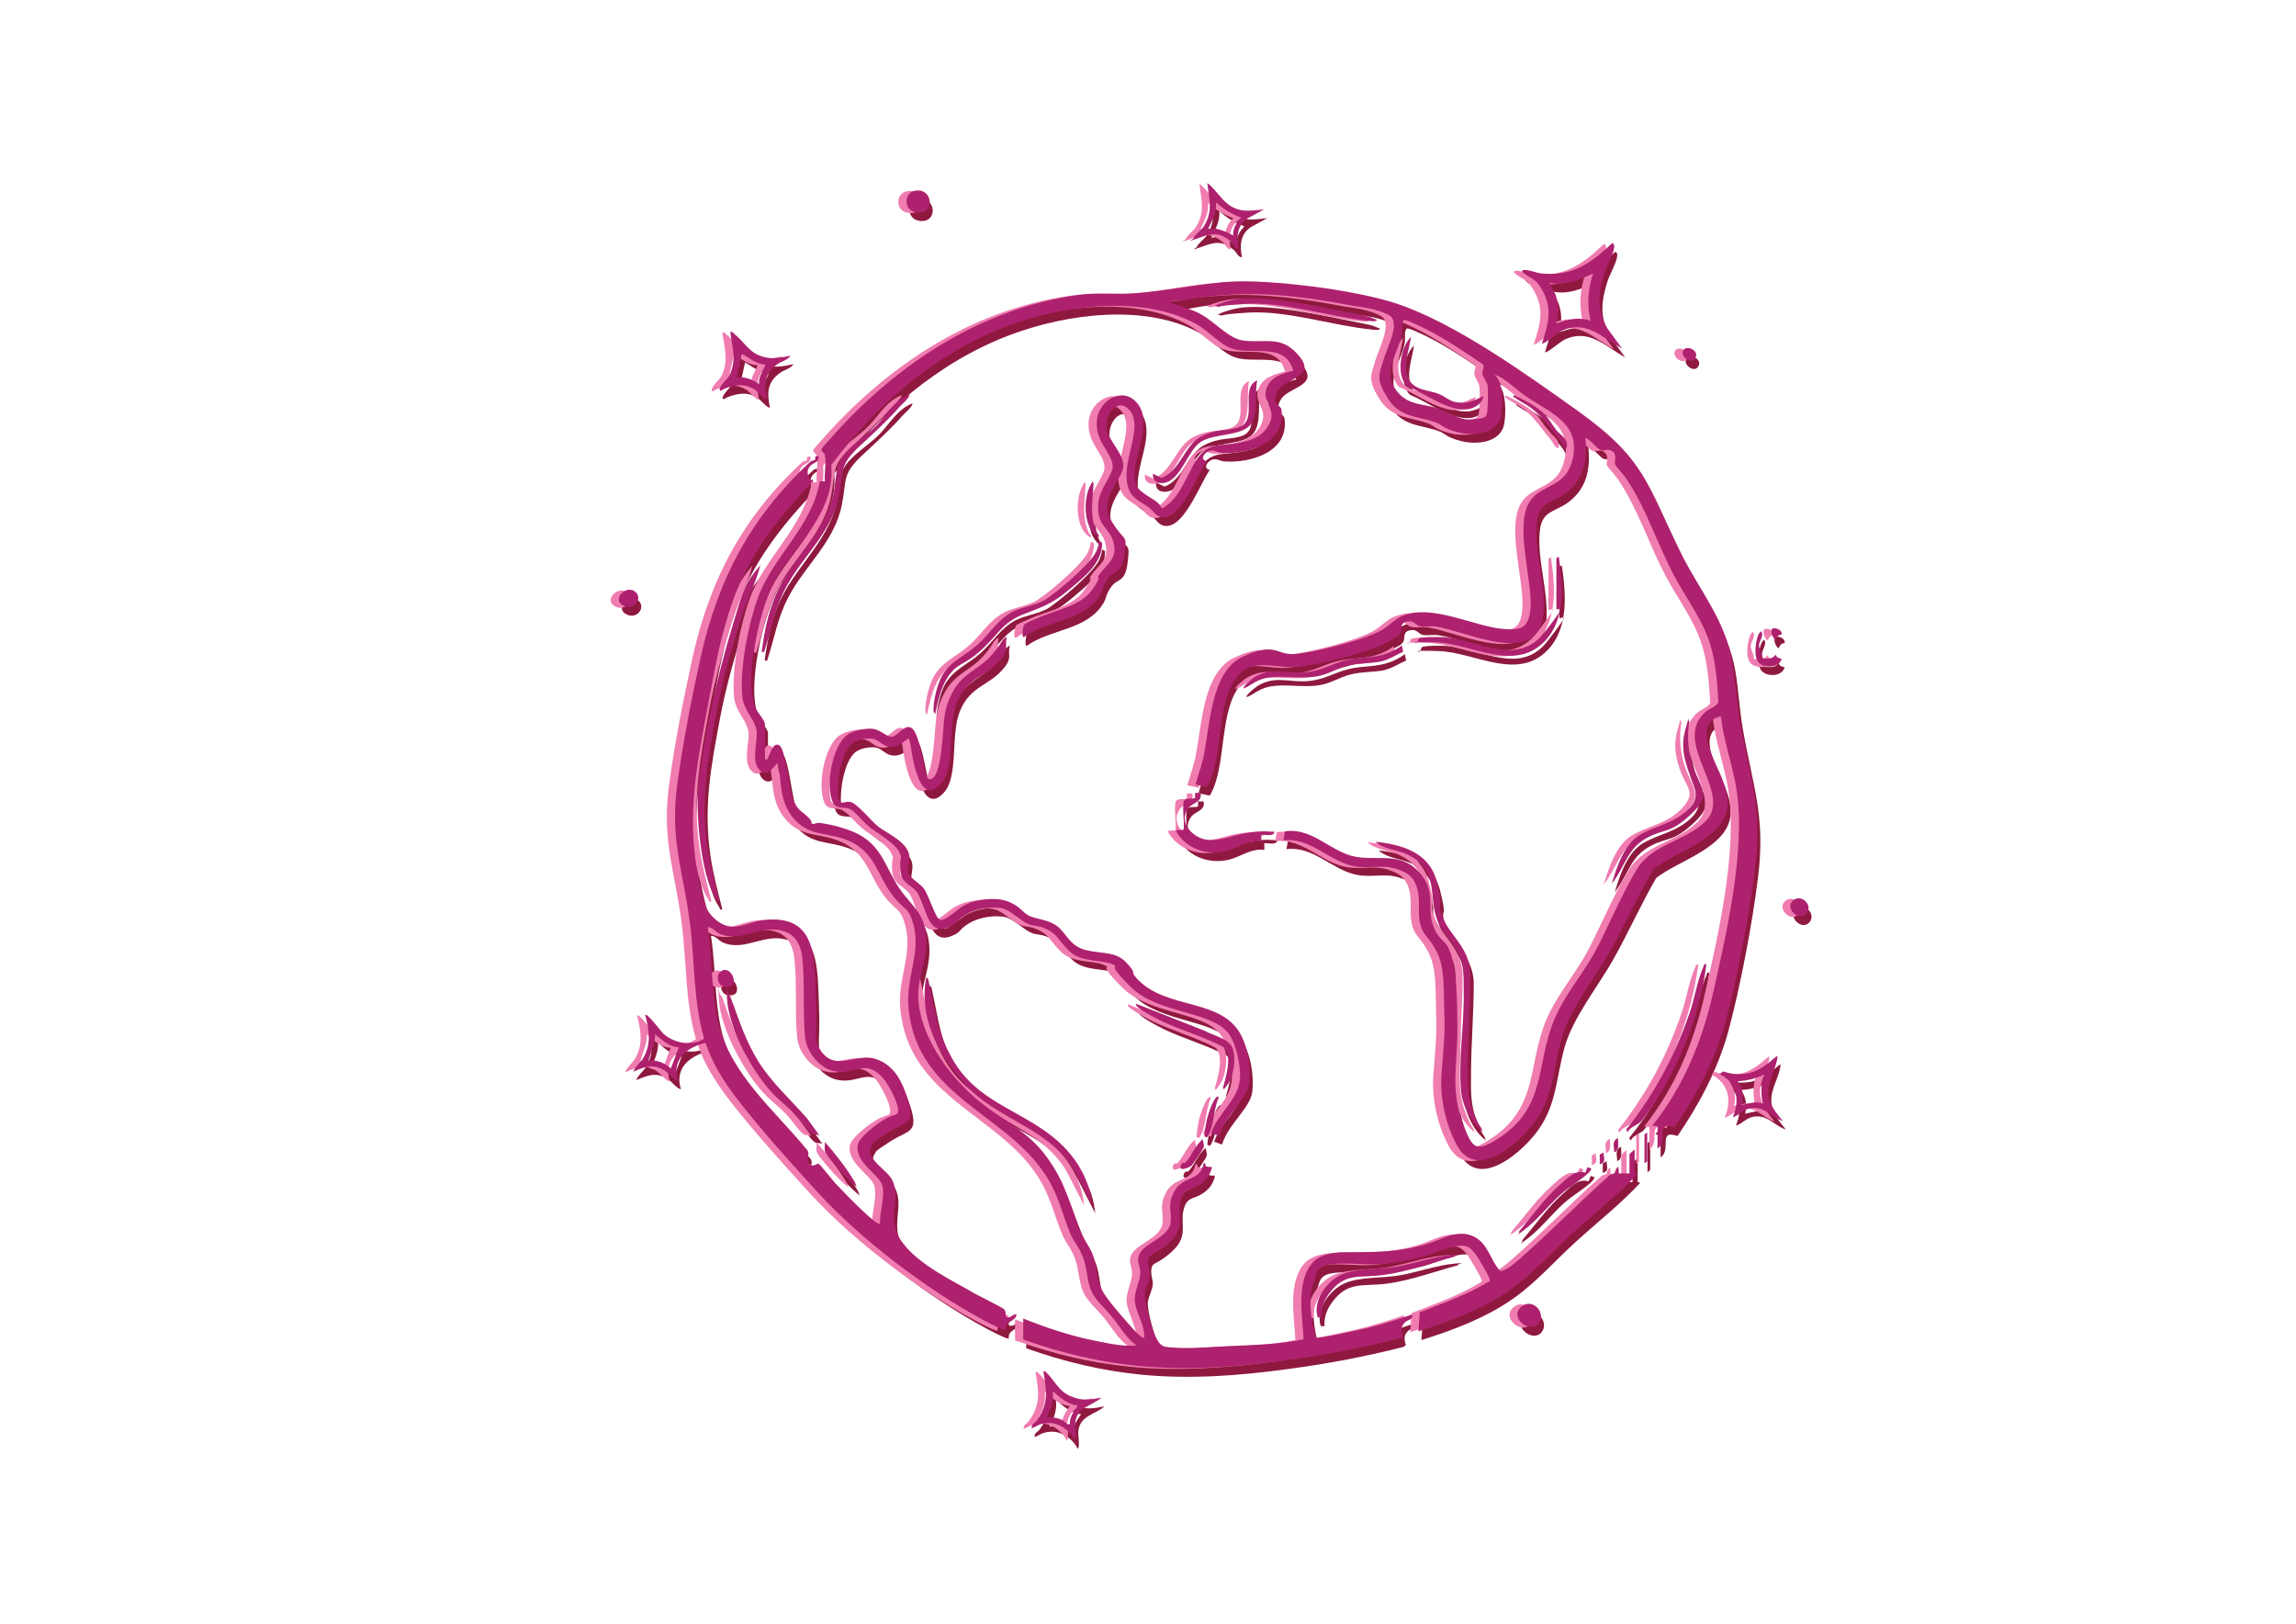 <?xml version="1.0" encoding="UTF-8"?>
<svg id="Layer_1" xmlns="http://www.w3.org/2000/svg" version="1.1" viewBox="0 0 841.9 595.3">
  <!-- Generator: Adobe Illustrator 29.2.0, SVG Export Plug-In . SVG Version: 2.1.0 Build 108)  -->
  <defs>
    <style>
      .st0 {
        fill: #f07cb0;
      }

      .st1 {
        fill: #8f193e;
      }

      .st2 {
        fill: #ae216e;
      }
    </style>
  </defs>
  <g id="guJWyC">
    <g>
      <path class="st1" d="M303.6,169.9c0-.3-1.4-1.3-1.3-1.9s2.2-2.7,2.5-3.1c23.8-27.3,55.1-48.5,91.9-53.6,6.4-.9,12.4-.2,18.8-.5,12.8-.6,25.4-3.8,38.1-4.4s43.5,2.7,59.9,8.2c21.4,7.2,47.3,25.8,66.1,39.2,25.2,18,25.4,27.1,38.3,53,6.8,13.5,15.7,23.6,18.4,39.1,1.2,6.9,1.5,14,2.7,21,3.7,21.4,8.5,32.2,5.6,55.1-2.1,16.9-6.4,39.5-10.8,55.9-3.8,13.9-10.6,26.8-18.7,38.6-7.4-2.6-2,5.1-6.2,7.8v-8.2l-1.9-.2c11.3-14.3,18-30.3,22.1-48,5-22.1,12.3-53.4,8.7-75.6-1.4-8.8-4.7-17.5-5.7-26.5-6.8,1.6-5.7,7.9-3.7,13.2,2.2,6.1,6.6,12.6,6.2,19.4-.7,12.3-19.3,17.1-27.3,23.5-5.6,9.7-10.2,20-15.7,29.8s-14.9,21.4-17.9,32.3c-3.3,11.8-2.8,22.1-11.2,32.3-6,7.3-20.3,19.3-27.1,6.9-4.3-7.8-6.4-17.8-5.7-26.6s1.3-13.6,1-22.2.2-16-2.5-21.7-4.8-6-6.1-9.9c-1.5-4.7,0-9-1.3-13.7s-3.8-6-7.3-7.2c-5.4-2-10.6,0-16.2-1.2-9-1.9-15.8-10.6-25.6-9.4l.6-3.3c9.2-1.5,16.1,6.6,24.1,8.9,9.3,2.6,18.6-2.5,26.1,7.3,4.8,6.3,2,11.4,3.8,17.4s4.5,6.1,5.9,9.1c3.3,6.7,3.2,20.9,3.3,28.6.2,14.1-3,23.3,2.5,37.1,3,7.5,4.3,9.4,12,4.5,18.5-11.6,14-27.1,21.1-44.1,3.4-8.2,9.8-15.8,14.2-23.5s10.2-21.9,16-31.4c5.7-9.4,17.8-10.2,25.3-17.7,10.2-10.4-13-28.9,0-40.1,1.4-1.2,4.2-2,4.6-3.6-.4-6.9-.9-14.1-2.9-20.7-2.7-9.1-8.6-16.8-13.1-25.1-6.4-11.9-10.3-25-17.9-36.2-.8-1.2-3.7-4.3-4-5.1s.9-3.4-.9-4.7-3.1,0-4.2-.4c-1.7-.7-3.8-3.9-5.8-4.6.8,7.6-.3,14.7-6.5,19.8-5.2,4.4-10.6,3.2-11.3,11.4-1,10.8,3.4,22.2,2.4,33.3-1.7,20.1-28.2,6.3-39.5,4.7-1.9-.3-4,.2-5.7-.1s-2-2-4.2-1.8c-3.6.4-2.2,2.8-3,4.2s-2.2,1.8-2.7,2.1c-5.9,4.7-29.6,10.4-37.4,10.5-6.2,0-13.9-2.7-18.8,2.4-9.2,9.3-5.5,30.5-12.1,41.5l-4.1-.9c.8-3.1,1.9-6,2.7-9.2,2.6-11.2,2.5-32,14.5-37.6s12.3-.7,18.8-1,26.1-5.1,32.6-9c2.3-1.4,4.5-3.8,6.8-4.8,10.9-5,26.5,3.7,37.5,4.6,6.6.6,9.3-.5,9.9-7.5.9-10.5-6.4-31.3.2-39.9,4.1-5.4,12.3-4.8,14.9-13.6,4.2-14.2-7.7-18.1-16.9-24.4-2.7-1.8-7.5-6.3-10-7.3s-.8-.1-.7.2c2.5,3,2.4,10.1,1.8,13.9-1.1,7.1-10.1,8-15.9,6.5s-5.5-2.7-8.3-3.7c-7-2.4-13.1-1.7-17.6-9s-2.8-8.7-1.3-14.2c1-3.6,6.4-13.5,2-16s-10.4-3-13.4-3.5c-14.6-2.8-29.3-4.9-44.2-4.1s-14.6,2.2-22,2.4c-.2,1.4.3.8,1.1,1.1,3.3,1.3,6.2,1.9,9.4,3.7,5.1,2.7,10.4,9.2,15.9,9.7,8.3.9,13.9-2.1,20.3,5.8,6.4,7.9-5.8,7.9-8.2,13s1.3,4.3,1.6,6.6c1.7,12.2-12.3,16.3-21.9,15.7-1.9-.1-3.5-1.7-5.5-.2s-1.7,3,0,3.3c-3.3,4.7-8.9,19.8-15.3,20.5-3.2.4-3.9-2-6-3.6s-5.7-2.9-7.2-6.4c-3.9-9.1,5.6-22.2.4-28.9-4.3-5.5-9.5,1.1-8.6,6.6.7,4.4,6.2,8.8,6.1,13.6s-9.4,11.6-4.4,20,5.8,4.3,4.9,12-3.7,5.8-6,9-1.7,4.3-3,6.2c-6.1,9.9-19.3,9.2-28,15.5-.9,0-.3-4,.2-4.6s3.9-2,4.9-2.4c6.3-2.9,15.9-4.4,20-10.4s1.4-3.4,2.3-5c2.6-4.4,7.2-5.9,5.5-12.4-1.5-5.6-6.2-5.7-5.6-14.2.4-5.4,5.3-10.3,5.3-13.5,0-5.1-6.5-8.8-5.8-16.9s10.6-13.1,15.5-5.4-3.1,19.8-1.4,28c.7,3.5,5.2,5.1,7.7,7.1s1.3,2.5,2.5,2.3c6.5-3.8,8.5-12.1,12.5-18s8-4.6,14.6-5.7,10.2-3.3,12.1-7.7c2.1-5-2.8-7.4-1.4-12.1s6.5-5.9,9.9-6.8c-2.9-10.7-15.1-5.5-22.5-8.1-4.6-1.6-8.4-6.4-12.9-8.9-19.9-11-49.1-7-69.5.7-26.2,9.9-48,28.8-64.5,50.9,1.5,16.6-11.7,28-19.6,40.4-6.2,9.8-13.1,38.8-7.9,49.2.7,1.3,3.2,4.1,3.2,5.5v12.8c1.1.2.8-.1,1.1-.6.9-1.4,1.8-6,4.2-4.5s3.4,16.7,5.4,20.7c1.6,3.4,3.3,3.7,5.3,5.8s.5,1.9,1.3,2.2,1.8-.5,2.7-.3c4.3.5,11.1,2.3,14.9,4.5,8.2,4.7,9.5,12.3,14.4,19.5,4.2,6.3,9,8.7,9.8,17.3s-3.2,14.9-2.9,22.7c.5,13.6,10.6,27.8,20.5,36.5,9.2,8.1,19.1,11.6,26.7,22.1,7.3,10,8.4,18,13,28.5,1.2,2.8,3.3,5.2,4.2,8.4,1.2,4,.9,7.6,2.9,11.6s8.6,11.1,11.1,14,2.8,2.8,4.4,3.9c.6-4.9-3.3-9.5-3.4-14.3,0-3.5,2-6.7,2-9.7s-1.3-3.7-.5-6.4c1.5-4.7,11.3-6.4,11.7-12.5.3-4.4-1.3-5.9,1.2-10.8,3-6.1,9.6-3.5,10.9-10.6.8-.2.4.9.9,1.2s1.3.2,2,.2v.7c-1,3.1-2.5,4.8-5.3,6.4-2.6,1.4-4.6,1-5.8,4.4-2,5.7,1.8,10.2-4,15.8s-7.8,4.2-8.1,6.9.6,3.7.5,5.7-1.5,4.3-1.8,6.4c-.4,3.2,2.7,13.7,4.3,16.7s2.8,3,5.4,3.2c6.8.6,14.5-.2,21.3-.5,9.1-.4,18.3-.6,27.2-2.5-.4-8.5-3-21.6,3.7-28.5,2.3-2.4,6.9-3.3,10.2-3.4,11.2-.1,20.1.3,31.3-3,5.6-1.7,11-5.6,17.1-2.8,5.3,2.4,6.2,8.8,9.7,12.6,1.8.5,5.9-3.2,7.4-4.5,11.2-9.8,21.6-20.6,32.8-30.5.6-.5,1.5-.5,1.8-.8s.4-1.9,1.4-2.3l.2,2.4h3.9v-7c0-.1,1.5-1.6,1.9-1.7v8.7l1,.2c-7.3,7.9-15.8,14.5-23.7,21.7-7.6,6.9-14.3,14.7-22.8,20.7-10,7.1-22.2,11.7-33.8,15.3l.5-7c8.7-3.4,17.6-6.5,25.6-11.4.3-.5,0-.9-.2-1.4-.6-1.4-3.1-5.7-4-7.1s-2.6-4-4.8-4.4c-4-.8-12,3.1-16.4,4.2-4.5,1.1-10.3,2.2-14.9,2.5-5.7.3-12.5-.7-17.9,0s-5.1,3.1-6.1,6c-2.4,6.4-1.3,14.5.6,20.9.8.6,15.7-2.8,18-3.3,5.8-1.4,11.7-3.2,17.3-5.2.4,2-1.4,1.9-2.4,2.7-1.8,1.5-1.7,3.2-1,5.3l-.8.7c-14.1,3.6-28.5,6.3-43,8.2-17.6,2.4-35.3,3.7-53.1,2-14.5-1.4-28.6-4.8-42.3-9.7v-7.7c8.3,3.3,16.8,6.2,25.6,8s10.9,2.1,16,1.9c-3.8-2.6-5.9-6.6-8.7-10.1s-6.1-6.1-7.8-9.6-1.6-8.3-3.1-12.4-3.4-5.8-4.7-8.9c-2.8-6.6-3.9-12.4-7.6-19-13.8-24.8-49-30.3-51.8-64.2-.9-10.8,4.7-19.9,1.8-30.3-1.6-5.7-2.7-5-6.2-8.8-7.5-8.5-7-18.3-19.5-22.5-7.1-2.4-12.9-1.1-18.4-7.7-5-6-4.2-13-5.6-20.3-1.7,2-4,5.7-6.8,2.7s-.9-9.4-.9-13.1c0-5.3-4.9-7.7-5.4-14.5-.7-10.5,2.3-25.8,5.9-35.7,5.6-15.1,19.8-25.9,22.6-42.4h1.9c-.4-2.6.6-7.2,0-9.4v-.4ZM546,155.5c.8-.9.8-9.1.6-10.8s-1.7-3.2-1.9-4.5.8-2.5.2-3.5c-8.2-5.5-16.4-11.2-25.5-15.1-.7-.3-3.2-1.5-3.7-1.1-.9,1.5-.3,3.4-.6,5.2-1.4,7.6-7.9,14.2-1.1,21.6,3.8,4.2,8.3,3.8,13.2,5.2s8.9,4.9,13.8,4.4,4.4-.8,5-1.5h0Z"/>
      <path class="st1" d="M301.2,170.1c.6,2.5-1.7,2.5-2.9,3.7-1.7,1.8-1.1,3.6,0,5.5.7-.4,1-.8.9.3-12.5,12.9-23.3,26.8-29.5,44-4.1,11.4-6.3,23.5-8.5,35.4-5.1,27.1-9.6,47.5-1.8,75,.8,2.9,2.6,5.2,5.1,7,6,4.2,10.8,0,16.7-.6,19.5-2.2,18.5,14,19.1,28.2s-1.2,15,1.5,19.3c5.4,8.5,13.1,1.1,20.3,3.4s9.9,8.9,11.6,14c3.4,10.3-.6,8.9-7.3,13.2s-5,3.7-5.6,4.5c-3,4,4.5,8.6,6.6,11.4,5.2,7-1.9,14.9,4.3,23.8s20.7,15.4,25.5,18.4c1.9,1.2,11.7,5.9,12.2,6.6s.5,1.7.5,2.7c2.1.7,2.1-1,3.9-1,0,2.8-4.3,2.3-3.9,5.8-.5.5-7.4-3.2-8.5-3.8-20.3-10.9-44.8-29.5-60.3-46.5-9.8-10.7-21.7-23.9-30.4-35.3-4.5-6-8.6-12.6-10.9-19.7-6.8,1.7-12.6,6.1-10.1,14-2.2-.8-3.2-2.9-5.3-4.1-4.2-2.3-7-1-11.1.7.8-2.1,2.6-3.1,3.8-5.2,2.9-5.3,2-10,.6-15.6.8-.8,5.9,6.3,6.8,7,3.9,3.4,10.4,4.6,14.8,1.7-4-13.7-3.4-28.2-5.2-42.2-2.4-19.1-7.4-30.4-4.7-50.7,2-15.1,5.4-32.4,8.7-47.3,6.4-28.6,18.6-51.4,40.2-71.4.4-.4,1.3-.3,1.6-.6.5-.5-.6-1.8,1.5-1.3l-.2-.3ZM330.1,411.6c1.9-1.8-3-10.5-4.5-12.4-6.9-8.6-10.6-1.6-18.5-3.3-5.5-1.1-10.1-7-10.7-12.5-.9-9.3,0-19.6-1-28.9-.4-4.1-2.1-8.2-6.2-9.7-8.4-3.2-15.9,4.2-24,.8-1.9-.8-2.6-2.5-4.5-2.5,1.8,11.6,1.2,23.6,3.9,35,4.6,19.3,20.8,32.2,32.8,47,.7,1.4-.6,3.6.6,4.9s2.8-.3,3.3-.2,5.1,6,6,7c3.1,3.3,6.8,7.1,10.1,10.2s6,5.4,6.5,4.8c-.2-4.3,1.8-9.5.9-13.7s-10-8.4-9.1-15c.4-3,7.2-8,9.8-9.5s4.1-1.6,4.6-2h0ZM250,387.1c-3.6,0-6.2-2.7-8.7-4.8.2,3.5-1.6,6.4-2.4,9.7,3.1-.3,5.9.9,8.2,2.9l2.9-7.7h0Z"/>
      <path class="st1" d="M334.5,274c-.4-.4-3.2,2.2-4,2.5-5.3,2-6.5-2.3-9.8-2.5s-5.9.8-7.2,1.9c-3.9,3.3-5.6,13.8-5.1,18.6s2,2.2,4.5,2.7,7.5,6.9,10.3,9.1,10.5,5.5,11.3,10.4c.4,2.2-.9,5.6-.2,7s4.4,3.7,5.5,5.2c1.9,2.5,4.2,10.7,5.9,11.5s6.4-3.8,8.5-5c4.3-2.5,11.8-3.5,16.5-1.7s5.3,4.2,8.1,5.4,6.1,1.1,9.6,3.4,4.7,7.5,10.8,9,10.9.4,14.8,4.5,2,3.4,3,4.8c9.8,12.4,29.4,8.2,37.8,19.7,3.7,5,5.1,13.7,4.4,19.7s-8.9,12-11.1,19.4l-2.9-1c2.4-7.3,10.2-12.2,10.6-20.3.2-4.5-1.4-12.5-4.2-16.2-6.5-8.4-25.8-7.2-35.7-16.9s-4.2-7-6.3-8.2c-3.4-1.9-9.6-1.1-14-3.4s-5.8-7-9.7-9.2-5.2-1.4-7.7-2.4-6.6-5-9.3-5.7c-3.9-1-9.9,0-13.4,2.1s-3.1,2.9-4.8,3.9c-9.5,5.4-9.6-5.6-12.8-11.2-2.2-3.8-6.5-3.5-6.7-9.3s1.1-3.2-.4-6.3-7.7-6.6-10.5-8.9-5.2-5.6-7.3-6.7c-2.2-1.1-5,.2-6.4-2.3-3-5.9-.4-21.4,5.5-25.2,2.2-1.4,6.5-2.3,9.1-2s5.2,3,6.8,2.9c2.3-.1,4.7-4.7,7.2-3.3,3.7,2.1,4.5,18.2,6.4,18.8,3.9,1.2,4.8-11.6,5-13.8.8-7.3.2-11.7,4.1-18.6,3.7-6.5,9.3-7.8,13.8-12.8s3.2-5.3,5.8-7c-.9,3.7.8,4.3-1.7,7.7-5.6,7.4-12.7,6.7-16.7,16.6-3.4,8.5-.3,23.9-5.9,29.8-8.4,9-10.7-12.4-11.4-16.9v.2Z"/>
      <path class="st1" d="M595.9,131c-7.3-4-13.1-10.7-22.2-6.5-1.4.6-6.6,5.2-7.2,4.6,2.1-6.4,3.9-11.9.7-18.4s-5.2-5-8-8c0-1.5,5.7.6,6.6.7,11.7,1.3,18.5-3.5,26.5-11.1.9.6.8,1.1.6,2.1-.3,2.1-2.5,6-3.3,8.3-2.5,7.6-3.2,13.6.9,20.9l5.4,7.4ZM585.2,103.5c-5.2,2.4-10.1,4.6-15.9,3.4.5,1.8,1.9,3.2,2.4,5,1.1,3.5.9,6.5,0,9.9,4.3-1.4,8.1-2.6,12.6-1-1.3-6.1-1-11.4,1-17.4h0Z"/>
      <path class="st1" d="M264.9,333.4c-1.2.3-.8-.3-1.2-.9-5.7-8-7.6-32.1-6.5-41.8,2-17.8,6.7-38.7,11.8-55.8s5.2-17.7,10.9-24.6c-1.8,7-5.2,13.5-7.4,20.4-3.1,9.9-6.5,22-8.4,32.2-3.4,18.2-6.3,32.9-3.5,51.5,1,6.5,2.7,12.8,4.3,19.1h0Z"/>
      <path class="st1" d="M544.7,418c-4.1-3.2-7.1-9.1-7.7-14.3-1.2-11.3,1.2-25.6.9-37.1,0-6.5.2-10.4-3.2-16.1-1.9-3.2-4.7-5.7-6.2-9.2-3.9-9.1.8-18.3-10.4-24.4-4.2-2.3-9.1-2-12.6-5.1,9.7,1,19.8,3.9,22.5,14.5s.6,6.9,1.3,10.3c1.7,8.8,10.9,13,11.1,23.8,0,10.6-.9,21.7-1,32.3,0,6.7-.4,11.9,2.1,18.3s2.7,4.6,3.3,7.1h0Z"/>
      <path class="st1" d="M401.7,445l-6.3-12.3c-9-15.9-28.2-18.9-39.9-31.6s-17.2-26.3-14.7-39.6c1,.2.8,1,1,1.7,2.4,10.9,2.8,17.9,8.6,28.1,8.9,15.6,23.9,18.3,36.7,28.5,7.9,6.3,13.7,15,14.5,25.3h0Z"/>
      <path class="st1" d="M331.3,152c-5,5.6-9.3,9.5-14.7,14.5-8,7.4-6,9-7.9,18.6-2.8,13.8-13.6,22.2-19.7,34-3.9,7.5-4.9,14.4-7.4,22.1-.3.8,0,1.2-1.2,1,.9-7.2,2.3-14.1,5.1-20.8,5.5-12.9,17.8-22.5,21.1-36.4,1.1-4.6.5-8.9,2.7-13.2,2.4-4.6,9.3-8.6,13.1-12.5,3.8-3.9,6.6-9.2,12.1-11.4.6.6-2.7,3.6-3.2,4.1h0Z"/>
      <path class="st1" d="M344.2,264.8c-.7,0-.8-1.1-.8-1.6,0-3.5,1.4-9.2,3.1-12.3,3.2-5.6,8.6-7.4,13.1-11.5,4.5-4,7.4-9.3,13-12.1,3.5-1.7,7.5-2.1,11-3.9s17.4-13.4,19.5-18.2c.5-1.2,1-2.4.9-3.7l1.2.5c.2,7.4-6.2,12.3-11.4,16.7s-8,6.1-16.4,9.2-9.4,6.7-15.5,12.6-8.6,5.4-11.6,8.7c-3.8,4.1-5.2,10.4-6.3,15.7h.2Z"/>
      <path class="st1" d="M291,133.4c-1,1.8-3.4,2.1-5.1,3.4-4.6,3.4-4.7,7.2-3.6,12.6-.5.6-3.5-2.8-4.2-3.3-3.1-2.1-5.8-2.1-9.2-1.2s-3.9,2.2-3.9.9,3-3.9,3.6-5.1c2.7-5.9,1-9.9.3-15.9.8-.2,1,.3,1.4.7,3.3,2.5,5.2,6.4,9.4,8,4.2,1.6,7.2.8,11.4,0h0ZM281.9,136.8c-3.4,0-5.9-2.4-8.7-3.9l-1.9,8.7c3.2-.4,5.6.7,8.2,2.4-.2-2.9,1.6-4.8,2.4-7.2Z"/>
      <path class="st1" d="M435,297.4c.4-2.2,2.7-1.2,4.3-1.7v-1.9h2c.8,3.4-2.8,3.5-4.4,5.5-3.9,4.9,1.2,10.7,6.3,11.6s10.2-1.8,16.3-2.6,6.2-.2,8.9-.3c-.1,2.2-4.4.8-4.8,1.2v2.4c-4.7-.7-8.5,2.4-12.7,3.5-7.2,1.9-15.3-.9-18.7-7.6l2.9-.2c.4-2.9-.5-7.2,0-9.9h0Z"/>
      <path class="st1" d="M626.8,356.6c-2.4,19.3-10.9,40.4-22.6,55.9-2.2,2.9-1.8,2.1-4.3,3.7s-1.4,1.7-1.8,1.8-1-.9-.3-1.3c10.1-12.7,17.8-27.3,23-42.7,1.7-5,2.8-11.9,4.9-16.4.3-.7,0-1.2,1.2-1h-.1Z"/>
      <path class="st1" d="M571.7,208.1c0-.2.8-.9,1-.7,1.5,10.2,2.6,22.6-5,30.7-11.2,11.9-26.9,1-40.1.6s-5,.4-7.5.3c1.2-.2.8-1.4,1.3-1.7.9-.7,7.6-.6,9.1-.5,12.6.9,26.9,11.1,36.9-1.7s4.4-7.4,4.4-8.7v-18.4h-.1Z"/>
      <path class="st1" d="M652.9,390.4c-.4,4.4-3.6,8.7-3.4,13.3s3.1,7.5,5.3,10.4c-3.7-1.2-6.2-4.8-10.4-4.8s-5.2,2.8-7.9,3.3c2.7-6.1,1.5-12.6-4.8-15.7l1.2-1c4.7,1.6,9.6,1.4,13.9-1.2s5.6-4.8,6.1-4.3h0ZM648.1,397.2c-3.2,1.4-6.1,2.2-9.7,2.4,1.8,2.6,2.3,5.6,1.5,8.7,2.8-.5,4.9-1.5,7.7-.5-.8-3.6-.7-7.1.5-10.6Z"/>
      <path class="st1" d="M620.5,267.7c-.9,5.7-.4,11.6,1.6,17,2.7,7.4,6.6,9.8-.8,16.8s-9.7,5.5-15.4,8.3c-8.3,4.1-8.6,10.7-13.8,17.3,1.9-6.3,4.6-14.7,10.6-18.1s11.8-3.9,17.2-8.9,2.2-8.6,0-15.3-2-10.5-.4-15.7,0-1.6,1.3-1.3h-.2Z"/>
      <path class="st1" d="M405,515.6c-3.5,3.1-8.9,3.3-9.6,9-.2,1.6.8,6-.3,6.5-1.5-3.4-5.8-6.4-9.6-6.2s-4.1,1.3-6.1,1.9c-.3-1.5,1.3-1.9,1.8-2.7,4.5-6.3,3.7-10.7,2.5-18.1.8-.2,1,.3,1.4.7,3.1,3.2,4.3,6.7,8.9,8.5,4.2,1.7,6.7,1.2,11,.4h0ZM396.4,518.5c-3.8-.4-6.5-3-9.2-5.3.4,3.7-.6,6.6-2.4,9.7,2.2-.2,4,0,6,1,.9.4,1.3,1.8,2.7,1.4-.1-2.7,1.5-4.7,2.9-6.8h0Z"/>
      <path class="st1" d="M465,79.8l-6.4,3.5c-3.9,2.7-4,6.8-3.2,11-1.5,0-1.9-1.7-2.9-2.6-4.6-3.8-7.2-2.9-12.2-1.1s-1.3.3-1.3-.3,2.9-3,3.6-4.1c3.5-5.7,2-9.8,1.3-15.9,3.5,2.6,5.5,7.1,9.6,9,3.9,1.9,7.6,1,11.7.6h-.2ZM453.4,89.5c-.2-2.4,1.2-4.8,2.9-6.5-3.6-1.4-6.3-3-9.2-5.6.3,3.5-1.4,6.7-2.9,9.7,3.7-.6,6,1,9.2,2.4Z"/>
      <path class="st1" d="M534.5,463.9c-8.6,2.3-17,5.5-25.9,6.7-8.8,1.2-14.5-1.2-20.4,7.2-1.7,2.4-2.8,5.4-2.5,8.4h-1.4c-2-6.1,3.3-13.3,8.7-15.7s13.7-1.9,19.4-2.8c6.5-1,14.6-3.9,20.8-4.4s1.1-.3,1.3.7h0Z"/>
      <path class="st1" d="M515.7,242.1c-2.7,1.2-5.2,2.9-8.2,3.6s-7.8.5-12,1.5-7,3.1-11.1,3.9c-7.4,1.4-15.3-1.2-21.7,1.5-1.9.8-3.6,2.2-5.5,3-.7-.7,3.3-3.7,3.9-4.1,6.5-4,11.6-1.2,18.5-1.8,6-.5,9.6-3.1,14.9-4.4,5.7-1.4,10.5-.5,16.3-3,5.8-2.5,3.8-3.7,4.8-.3h.1Z"/>
      <path class="st1" d="M449.5,402c1.1-3.9,3.6-11.8.3-15-7.4-3.9-15.6-6.1-23.1-9.7-.8-.4-10.2-5.1-9-6.2l25.1,9.9c3,1.7,8.7,2.8,10.2,6.2s.6,10.5-1.9,13.7-.6,1.3-1.6,1.1Z"/>
      <path class="st1" d="M423.9,176.9l3.1,1.5c6.8-2.5,8.4-11.9,14.4-15.1s9.9-1.9,14.3-3.6c6.8-2.7-.2-14.1,6.4-17.1-1,4.7.5,11.8-2.2,15.9-3.1,4.8-13.4,3.4-18.5,6.7s-7.5,15.2-14.4,15.1c-2.1,0-3.4-1.3-3.1-3.4h0Z"/>
      <path class="st1" d="M506,120.4c-.1.9-2.4.5-3.1.4-14.3-1.4-30.8-7-45-6.2s-7.6,1.6-11.4.7c2.8-1.3,6.4-2.3,9.5-2.6,11-1,27.8,2.7,38.9,4.9s7.4,1.6,11,2.8h.1Z"/>
      <path class="st1" d="M584.8,431.5c0,.1-.6,1.2-.9,1.5-2.6,2.6-7.3,5.3-10.3,8-4.4,3.9-8.8,9.6-13.5,13.1s-1,.9-2,.7c5-5.9,9.6-12.5,15.5-17.6,2.6-2.3,5.2-5.2,8.9-4.1l.8-2,1.4.5h0Z"/>
      <path class="st1" d="M558.8,482.4c4.2-3.8,9.6,2.3,6.4,6.1s-10.7-2.2-6.4-6.1Z"/>
      <path class="st1" d="M336.3,73.1c6.9-1.6,7.9,8.6,1.1,7.9-5.1-.5-4.9-7-1.1-7.9Z"/>
      <path class="st1" d="M575.6,167.2c-1.5,0-1.9-2-2.9-3.2-3.1-3.5-5.7-7.8-9.5-10.8-1.8-1.5-4-2.5-5.9-3.8s-1.3-.5-1.1-1.5c3.9,1.9,8.3,4.1,11.4,7.2,1.6,1.7,2.7,3.8,4.1,5.6s4.6,3.2,3.9,6.5Z"/>
      <path class="st1" d="M402.1,180.3c-.2,4.8-1.2,10.4.1,15.1s1.9,2.9,1.8,4.7c-5.7-2.8-5.8-14-3.1-18.9s0-1.2,1.2-.9h0Z"/>
      <path class="st1" d="M234.4,220.5c2.2,2.4-.8,6.6-4.6,4.8-4.8-2.3,1.3-8.4,4.6-4.8Z"/>
      <path class="st1" d="M658.3,333.6c2.9-3.1,7.9,1.3,5.2,4.5s-7.8-1.7-5.2-4.5Z"/>
      <path class="st1" d="M647.1,244.5c2,0,3.8.5,5.1-1.4.4,1.1,1,1.3,2.2,1.5-.9,3.8-7.6,3.7-9,.5s0-8.2.3-8.9.6-1.2,1.2-1.7c1.1,1.8-.7,3.4-.8,5.1s1.4,3.3,1,5.1v-.2Z"/>
      <path class="st1" d="M438.2,430.4c-.8.8-4.7,2.4-4.2.4s1.5-.9,1.9-1.5c2.3-2.6,3.5-6.3,6.3-8.5-.1,1,.5,2,.3,2.9s-3.9,6.2-4.3,6.6h0Z"/>
      <path class="st1" d="M448,405.4c-1.7,3.6-1.8,9.5-3.3,12.8s-1,1.3-2,1.6c.3-2.7.6-5.4,1.4-8s2.8-7.7,3.9-6.5h0Z"/>
      <path class="st1" d="M618.7,131.1c1.5-1.3,5.6.7,4,3.3s-6.3-1.2-4-3.3Z"/>
      <path class="st1" d="M604.1,429.6v-10.4s.7-.8,1-.7v10.4s-.7.8-1,.7Z"/>
      <path class="st1" d="M654.3,235.8c-1.3,0-1.6,1-2.2,1.9-1.1-.7-2.4-4.3-.5-4.3s3.3,1.6,2.7,2.4h0Z"/>
      <path class="st1" d="M593,425.7c0-2.2-1-4.1,1.4-5.3,0,1.9.7,4.4-1.4,5.3Z"/>
      <path class="st1" d="M589.1,425.7c0,2,1.1,3.7-1.4,4.3v-3.5l1.4-.8Z"/>
      <path class="st1" d="M545.1,148.4c-.4,2.6-3.1,4.4-5.6,4.8-7.4,1-15.6-5.7-22.4-8.4-4.2-3.7-2.5-14.5,1.4-18.1-.7,4.8-2.9,10.1-1.1,14.9s8,4.7,11,5.9,3.9,2.7,6.9,3.2c4.4.6,6-.6,9.8-2.3h0Z"/>
      <path class="st1" d="M268.8,368.2c2.9,8.2,5.8,16.7,10.4,24.1,4.9,7.8,11.8,13.9,17.8,20.8l4.6,6.3c-1.1-.6-1.8,0-2.9-.7-1.6-1.1-4.6-5.6-6.3-7.3-2.7-2.8-5.9-5.1-8.5-8-7-7.6-15.7-23.7-16.2-34.1s-.3-1.4,1-1.2h.1Z"/>
      <path class="st1" d="M315.2,438.3c-1.8-1.5-3.5-3.1-5.1-4.8s-5.7-6.5-6.3-7.7-.2-2.6-.2-3.9c3.5,4,7.5,9,10.3,13.6.5.8,1.2,1.8,1.2,2.9h.1Z"/>
      <path class="st1" d="M265.1,359.6c4-4,8.5,6.5,1.6,5.2-2.3-.4-3-3.8-1.6-5.2Z"/>
    </g>
  </g>
  <g id="guJWyC1">
    <g>
      <path class="st0" d="M299.5,167c0-.3-1.4-1.3-1.3-1.9s2.2-2.7,2.5-3.1c23.8-27.3,55.1-48.5,91.9-53.6,6.4-.9,12.4-.2,18.8-.5,12.8-.6,25.4-3.8,38.1-4.4s43.5,2.7,59.9,8.2c21.4,7.2,47.3,25.8,66.1,39.2,25.2,18,25.4,27.1,38.3,53,6.8,13.5,15.7,23.6,18.4,39.1,1.2,6.9,1.5,14,2.7,21,3.7,21.4,8.5,32.2,5.6,55.1-2.1,16.9-6.4,39.5-10.8,55.9-3.8,13.9-10.6,26.8-18.7,38.6-7.4-2.6-2,5.1-6.2,7.8v-8.2l-1.9-.2c11.3-14.3,18-30.3,22.1-48,5-22.1,12.3-53.4,8.7-75.6-1.4-8.8-4.7-17.5-5.7-26.5-6.8,1.6-5.7,7.9-3.7,13.2,2.2,6.1,6.6,12.6,6.2,19.4-.7,12.3-19.3,17.1-27.3,23.5-5.6,9.7-10.2,20-15.7,29.8s-14.9,21.4-17.9,32.3c-3.3,11.8-2.8,22.1-11.2,32.3-6,7.3-20.3,19.3-27.1,6.9-4.3-7.8-6.4-17.8-5.7-26.6s1.3-13.6,1-22.2.2-16-2.5-21.7-4.8-6-6.1-9.9c-1.5-4.7,0-9-1.3-13.7s-3.8-6-7.3-7.2c-5.4-2-10.6,0-16.2-1.2-9-1.9-15.8-10.6-25.6-9.4l.6-3.3c9.2-1.5,16.1,6.6,24.1,8.9,9.3,2.6,18.6-2.5,26.1,7.3,4.8,6.3,2,11.4,3.8,17.4s4.5,6.1,5.9,9.1c3.3,6.7,3.2,20.9,3.3,28.6.2,14.1-3,23.3,2.5,37.1,3,7.5,4.3,9.4,12,4.5,18.5-11.6,14-27.1,21.1-44.1,3.4-8.2,9.8-15.8,14.2-23.5s10.2-21.9,16-31.4c5.7-9.4,17.8-10.2,25.3-17.7,10.2-10.4-13-28.9,0-40.1,1.4-1.2,4.2-2,4.6-3.6-.4-6.9-.9-14.1-2.9-20.7-2.7-9.1-8.6-16.8-13.1-25.1-6.4-11.9-10.3-25-17.9-36.2-.8-1.2-3.7-4.3-4-5.1s.9-3.4-.9-4.7-3.1,0-4.2-.4c-1.7-.7-3.8-3.9-5.8-4.6.8,7.6-.3,14.7-6.5,19.8-5.2,4.4-10.6,3.2-11.3,11.4-1,10.8,3.4,22.2,2.4,33.3-1.7,20.1-28.2,6.3-39.5,4.7-1.9-.3-4,.2-5.7-.1s-2-2-4.2-1.8c-3.6.4-2.2,2.8-3,4.2s-2.2,1.8-2.7,2.1c-5.9,4.7-29.6,10.4-37.4,10.5-6.2,0-13.9-2.7-18.8,2.4-9.2,9.3-5.5,30.5-12.1,41.5l-4.1-.9c.8-3.1,1.9-6,2.7-9.2,2.6-11.2,2.5-32,14.5-37.6s12.3-.7,18.8-1,26.1-5.1,32.6-9c2.3-1.4,4.5-3.8,6.8-4.8,10.9-5,26.5,3.7,37.5,4.6,6.6.6,9.3-.5,9.9-7.5.9-10.5-6.4-31.3.2-39.9,4.1-5.4,12.3-4.8,14.9-13.6,4.2-14.2-7.7-18.1-16.9-24.4-2.7-1.8-7.5-6.3-10-7.3s-.8-.1-.7.2c2.5,3,2.4,10.1,1.8,13.9-1.1,7.1-10.1,8-15.9,6.5s-5.5-2.7-8.3-3.7c-7-2.4-13.1-1.7-17.6-9s-2.8-8.7-1.3-14.2c1-3.6,6.4-13.5,2-16s-10.4-3-13.4-3.5c-14.6-2.8-29.3-4.9-44.2-4.1s-14.6,2.2-22,2.4c-.2,1.4.3.8,1.1,1.1,3.3,1.3,6.2,1.9,9.4,3.7,5.1,2.7,10.4,9.2,15.9,9.7,8.3.9,13.9-2.1,20.3,5.8s-5.8,7.9-8.2,13,1.3,4.3,1.6,6.6c1.7,12.2-12.3,16.3-21.9,15.7-1.9-.1-3.5-1.7-5.5-.2s-1.7,3,0,3.3c-3.3,4.7-8.9,19.8-15.3,20.5-3.2.4-3.9-2-6-3.6s-5.7-2.9-7.2-6.4c-3.9-9.1,5.6-22.2.4-28.9-4.3-5.5-9.5,1.1-8.6,6.6.7,4.4,6.2,8.8,6.1,13.6s-9.4,11.6-4.4,20,5.8,4.3,4.9,12-3.7,5.8-6,9-1.7,4.3-3,6.2c-6.1,9.9-19.3,9.2-28,15.5-.9,0-.3-4,.2-4.6s3.9-2,4.9-2.4c6.3-2.9,15.9-4.4,20-10.4s1.4-3.4,2.3-5c2.6-4.4,7.2-5.9,5.5-12.4-1.5-5.6-6.2-5.7-5.6-14.2.4-5.4,5.3-10.3,5.3-13.5,0-5.1-6.5-8.8-5.8-16.9s10.6-13.1,15.5-5.4-3.1,19.8-1.4,28c.7,3.5,5.2,5.1,7.7,7.1s1.3,2.5,2.5,2.3c6.5-3.8,8.5-12.1,12.5-18s8-4.6,14.6-5.7,10.2-3.3,12.1-7.7c2.1-5-2.8-7.4-1.4-12.1s6.5-5.9,9.9-6.8c-2.9-10.7-15.1-5.5-22.5-8.1-4.6-1.6-8.4-6.4-12.9-8.9-19.9-11-49.1-7-69.5.7-26.2,9.9-48,28.8-64.5,50.9,1.5,16.6-11.7,28-19.6,40.4-6.2,9.8-13.1,38.8-7.9,49.2.7,1.3,3.2,4.1,3.2,5.5v12.8c1.1.2.8-.1,1.1-.6.9-1.4,1.8-6,4.2-4.5s3.4,16.7,5.4,20.7c1.6,3.4,3.3,3.7,5.3,5.8s.5,1.9,1.3,2.2,1.8-.5,2.7-.3c4.3.5,11.1,2.3,14.9,4.5,8.2,4.7,9.5,12.3,14.4,19.5,4.2,6.3,9,8.7,9.8,17.3s-3.2,14.9-2.9,22.7c.5,13.6,10.6,27.8,20.5,36.5,9.2,8.1,19.1,11.6,26.7,22.1,7.3,10,8.4,18,13,28.5,1.2,2.8,3.3,5.2,4.2,8.4,1.2,4,.9,7.6,2.9,11.6s8.6,11.1,11.1,14,2.8,2.8,4.4,3.9c.6-4.9-3.3-9.5-3.4-14.3,0-3.5,2-6.7,2-9.7s-1.3-3.7-.5-6.4c1.5-4.7,11.3-6.4,11.7-12.5.3-4.4-1.3-5.9,1.2-10.8,3-6.1,9.6-3.5,10.9-10.6.8-.2.4.9.9,1.2s1.3.2,2,.2v.7c-1,3.1-2.5,4.8-5.3,6.4-2.6,1.4-4.6,1-5.8,4.4-2,5.7,1.8,10.2-4,15.8s-7.8,4.2-8.1,6.9.6,3.7.5,5.7-1.5,4.3-1.8,6.4c-.4,3.2,2.7,13.7,4.3,16.7s2.8,3,5.4,3.2c6.8.6,14.5-.2,21.3-.5,9.1-.4,18.3-.6,27.2-2.5-.4-8.5-3-21.6,3.7-28.5,2.3-2.4,6.9-3.3,10.2-3.4,11.2-.1,20.1.3,31.3-3,5.6-1.7,11-5.6,17.1-2.8,5.3,2.4,6.2,8.8,9.7,12.6,1.8.5,5.9-3.2,7.4-4.5,11.2-9.8,21.6-20.6,32.8-30.5.6-.5,1.5-.5,1.8-.8s.4-1.9,1.4-2.3l.2,2.4h3.9v-7c0-.1,1.5-1.6,1.9-1.7v8.7l1,.2c-7.3,7.9-15.8,14.5-23.7,21.7-7.6,6.9-14.3,14.7-22.8,20.7-10,7.1-22.2,11.7-33.8,15.3l.5-7c8.7-3.4,17.6-6.5,25.6-11.4.3-.5,0-.9-.2-1.4-.6-1.4-3.1-5.7-4-7.1s-2.6-4-4.8-4.4c-4-.8-12,3.1-16.4,4.2-4.5,1.1-10.3,2.2-14.9,2.5-5.7.3-12.5-.7-17.9,0s-5.1,3.1-6.1,6c-2.4,6.4-1.3,14.5.6,20.9.8.6,15.7-2.8,18-3.3,5.8-1.4,11.7-3.2,17.3-5.2.4,2-1.4,1.9-2.4,2.7-1.8,1.5-1.7,3.2-1,5.3l-.8.7c-14.1,3.6-28.5,6.3-43,8.2-17.6,2.4-35.3,3.7-53.1,2-14.5-1.4-28.6-4.8-42.3-9.7v-7.7c8.3,3.3,16.8,6.2,25.6,8s10.9,2.1,16,1.9c-3.8-2.6-5.9-6.6-8.7-10.1s-6.1-6.1-7.8-9.6-1.6-8.3-3.1-12.4-3.4-5.8-4.7-8.9c-2.8-6.6-3.9-12.4-7.6-19-13.8-24.8-49-30.3-51.8-64.2-.9-10.8,4.7-19.9,1.8-30.3-1.6-5.7-2.7-5-6.2-8.8-7.5-8.5-7-18.3-19.5-22.5-7.1-2.4-12.9-1.1-18.4-7.7-5-6-4.2-13-5.6-20.3-1.7,2-4,5.7-6.8,2.7s-.9-9.4-.9-13.1c0-5.3-4.9-7.7-5.4-14.5-.7-10.5,2.3-25.8,5.9-35.7,5.6-15.1,19.8-25.9,22.6-42.4h1.9c-.4-2.6.6-7.2,0-9.4v-.4ZM541.9,152.6c.8-.9.8-9.1.6-10.8s-1.7-3.2-1.9-4.5.8-2.5.2-3.5c-8.2-5.5-16.4-11.2-25.5-15.1-.7-.3-3.2-1.5-3.7-1.1-.9,1.5-.3,3.4-.6,5.2-1.4,7.6-7.9,14.2-1.1,21.6,3.8,4.2,8.3,3.8,13.2,5.2s8.9,4.9,13.8,4.4,4.4-.8,5-1.5h0Z"/>
      <path class="st0" d="M297.1,167.2c.6,2.5-1.7,2.5-2.9,3.7-1.7,1.8-1.1,3.6,0,5.5.7-.4,1-.8.9.3-12.5,12.9-23.3,26.8-29.5,44-4.1,11.4-6.3,23.5-8.5,35.4-5.1,27.1-9.6,47.5-1.8,75,.8,2.9,2.6,5.2,5.1,7,6,4.2,10.8,0,16.7-.6,19.5-2.2,18.5,14,19.1,28.2s-1.2,15,1.5,19.3c5.4,8.5,13.1,1.1,20.3,3.4s9.9,8.9,11.6,14c3.4,10.3-.6,8.9-7.3,13.2s-5,3.7-5.6,4.5c-3,4,4.5,8.6,6.6,11.4,5.2,7-1.9,14.9,4.3,23.8s20.7,15.4,25.5,18.4c1.9,1.2,11.7,5.9,12.2,6.6s.5,1.7.5,2.7c2.1.7,2.1-1,3.9-1,0,2.8-4.3,2.3-3.9,5.8-.5.5-7.4-3.2-8.5-3.8-20.3-10.9-44.8-29.5-60.3-46.5-9.8-10.7-21.7-23.9-30.4-35.3-4.5-6-8.6-12.6-10.9-19.7-6.8,1.7-12.6,6.1-10.1,14-2.2-.8-3.2-2.9-5.3-4.1-4.2-2.3-7-1-11.1.7.8-2.1,2.6-3.1,3.8-5.2,2.9-5.3,2-10,.6-15.6.8-.8,5.9,6.3,6.8,7,3.9,3.4,10.4,4.6,14.8,1.7-4-13.7-3.4-28.2-5.2-42.2-2.4-19.1-7.4-30.4-4.7-50.7,2-15.1,5.4-32.4,8.7-47.3,6.4-28.6,18.6-51.4,40.2-71.4.4-.4,1.3-.3,1.6-.6.5-.5-.6-1.8,1.5-1.3l-.2-.3ZM326,408.6c1.9-1.8-3-10.5-4.5-12.4-6.9-8.6-10.6-1.6-18.5-3.3-5.5-1.1-10.1-7-10.7-12.5-.9-9.3,0-19.6-1-28.9-.4-4.1-2.1-8.2-6.2-9.7-8.4-3.2-15.9,4.2-24,.8-1.9-.8-2.6-2.5-4.5-2.5,1.8,11.6,1.2,23.6,3.9,35,4.6,19.3,20.8,32.2,32.8,47,.7,1.4-.6,3.6.6,4.9s2.8-.3,3.3-.2,5.1,6,6,7c3.1,3.3,6.8,7.1,10.1,10.2s6,5.4,6.5,4.8c-.2-4.3,1.8-9.5.9-13.7s-10-8.4-9.1-15c.4-3,7.2-8,9.8-9.5s4.1-1.6,4.6-2h0ZM245.9,384.1c-3.6,0-6.2-2.7-8.7-4.8.2,3.5-1.6,6.4-2.4,9.7,3.1-.3,5.9.9,8.2,2.9l2.9-7.7h0Z"/>
      <path class="st0" d="M330.4,271.1c-.4-.4-3.2,2.2-4,2.5-5.3,2-6.5-2.3-9.8-2.5s-5.9.8-7.2,1.9c-3.9,3.3-5.6,13.8-5.1,18.6s2,2.2,4.5,2.7,7.5,6.9,10.3,9.1,10.5,5.5,11.3,10.4c.4,2.2-.9,5.6-.2,7s4.4,3.7,5.5,5.2c1.9,2.5,4.2,10.7,5.9,11.5s6.4-3.8,8.5-5c4.3-2.5,11.8-3.5,16.5-1.7s5.3,4.2,8.1,5.4,6.1,1.1,9.6,3.4,4.7,7.5,10.8,9,10.9.4,14.8,4.5,2,3.4,3,4.8c9.8,12.4,29.4,8.2,37.8,19.7,3.7,5,5.1,13.7,4.4,19.7s-8.9,12-11.1,19.4l-2.9-1c2.4-7.3,10.2-12.2,10.6-20.3.2-4.5-1.4-12.5-4.2-16.2-6.5-8.4-25.8-7.2-35.7-16.9s-4.2-7-6.3-8.2c-3.4-1.9-9.6-1.1-14-3.4s-5.8-7-9.7-9.2-5.2-1.4-7.7-2.4-6.6-5-9.3-5.7c-3.9-1-9.9,0-13.4,2.1s-3.1,2.9-4.8,3.9c-9.5,5.4-9.6-5.6-12.8-11.2-2.2-3.8-6.5-3.5-6.7-9.3s1.1-3.2-.4-6.3-7.7-6.6-10.5-8.9-5.2-5.6-7.3-6.7c-2.2-1.1-5,.2-6.4-2.3-3-5.9-.4-21.4,5.5-25.2,2.2-1.4,6.5-2.3,9.1-2s5.2,3,6.8,2.9c2.3-.1,4.7-4.7,7.2-3.3,3.7,2.1,4.5,18.2,6.4,18.8,3.9,1.2,4.8-11.6,5-13.8.8-7.3.2-11.7,4.1-18.6,3.7-6.5,9.3-7.8,13.8-12.8s3.2-5.3,5.8-7c-.9,3.7.8,4.3-1.7,7.7-5.6,7.4-12.7,6.7-16.7,16.6-3.4,8.5-.3,23.9-5.9,29.8-8.4,9-10.7-12.4-11.4-16.9v.2Z"/>
      <path class="st0" d="M591.8,128.1c-7.3-4-13.1-10.7-22.2-6.5-1.4.6-6.6,5.2-7.2,4.6,2.1-6.4,3.9-11.9.7-18.4s-5.2-5-8-8c0-1.5,5.7.6,6.6.7,11.7,1.3,18.5-3.5,26.5-11.1.9.6.8,1.1.6,2.1-.3,2.1-2.5,6-3.3,8.3-2.5,7.6-3.2,13.6.9,20.9l5.4,7.4ZM581.2,100.5c-5.2,2.4-10.1,4.6-15.9,3.4.5,1.8,1.9,3.2,2.4,5,1.1,3.5.9,6.5,0,9.9,4.3-1.4,8.1-2.6,12.6-1-1.3-6.1-1-11.4,1-17.4h0Z"/>
      <path class="st0" d="M260.9,330.5c-1.2.3-.8-.3-1.2-.9-5.7-8-7.6-32.1-6.5-41.8,2-17.8,6.7-38.7,11.8-55.8s5.2-17.7,10.9-24.6c-1.8,7-5.2,13.5-7.4,20.4-3.1,9.9-6.5,22-8.4,32.2-3.4,18.2-6.3,32.9-3.5,51.5,1,6.5,2.7,12.8,4.3,19.1h0Z"/>
      <path class="st0" d="M540.6,415c-4.1-3.2-7.1-9.1-7.7-14.3-1.2-11.3,1.2-25.6.9-37.1,0-6.5.2-10.4-3.2-16.1-1.9-3.2-4.7-5.7-6.2-9.2-3.9-9.1.8-18.3-10.4-24.4-4.2-2.3-9.1-2-12.6-5.1,9.7,1,19.8,3.9,22.5,14.5s.6,6.9,1.3,10.3c1.7,8.8,10.9,13,11.1,23.8,0,10.6-.9,21.7-1,32.3,0,6.7-.4,11.9,2.1,18.3s2.7,4.6,3.3,7.1h0Z"/>
      <path class="st0" d="M397.6,442.1l-6.3-12.3c-9-15.9-28.2-18.9-39.9-31.6s-17.2-26.3-14.7-39.6c1,.2.8,1,1,1.7,2.4,10.9,2.8,17.9,8.6,28.1,8.9,15.6,23.9,18.3,36.7,28.5,7.9,6.3,13.7,15,14.5,25.3h0Z"/>
      <path class="st0" d="M327.3,149c-5,5.6-9.3,9.5-14.7,14.5-8,7.4-6,9-7.9,18.6-2.8,13.8-13.6,22.2-19.7,34-3.9,7.5-4.9,14.4-7.4,22.1-.3.8,0,1.2-1.2,1,.9-7.2,2.3-14.1,5.1-20.8,5.5-12.9,17.8-22.5,21.1-36.4,1.1-4.6.5-8.9,2.7-13.2,2.4-4.6,9.3-8.6,13.1-12.5,3.8-3.9,6.6-9.2,12.1-11.4.6.6-2.7,3.6-3.2,4.1h0Z"/>
      <path class="st0" d="M340.1,261.9c-.7,0-.8-1.1-.8-1.6,0-3.5,1.4-9.2,3.1-12.3,3.2-5.6,8.6-7.4,13.1-11.5,4.5-4,7.4-9.3,13-12.1,3.5-1.7,7.5-2.1,11-3.9s17.4-13.4,19.5-18.2c.5-1.2,1-2.4.9-3.7l1.2.5c.2,7.4-6.2,12.3-11.4,16.7s-8,6.1-16.4,9.2-9.4,6.7-15.5,12.6-8.6,5.4-11.6,8.7c-3.8,4.1-5.2,10.4-6.3,15.7h.2Z"/>
      <path class="st0" d="M287,130.5c-1,1.8-3.4,2.1-5.1,3.4-4.6,3.4-4.7,7.2-3.6,12.6-.5.6-3.5-2.8-4.2-3.3-3.1-2.1-5.8-2.1-9.2-1.2s-3.9,2.2-3.9.9,3-3.9,3.6-5.1c2.7-5.9,1-9.9.3-15.9.8-.2,1,.3,1.4.7,3.3,2.5,5.2,6.4,9.4,8,4.2,1.6,7.2.8,11.4,0h0ZM277.8,133.9c-3.4,0-5.9-2.4-8.7-3.9l-1.9,8.7c3.2-.4,5.6.7,8.2,2.4-.2-2.9,1.6-4.8,2.4-7.2Z"/>
      <path class="st0" d="M430.9,294.5c.4-2.2,2.7-1.2,4.3-1.7v-1.9h2c.8,3.4-2.8,3.5-4.4,5.5-3.9,4.9,1.2,10.7,6.3,11.6s10.2-1.8,16.3-2.6,6.2-.2,8.9-.3c-.1,2.2-4.4.8-4.8,1.2v2.4c-4.7-.7-8.5,2.4-12.7,3.5-7.2,1.9-15.3-.9-18.7-7.6l2.9-.2c.4-2.9-.5-7.2,0-9.9h0Z"/>
      <path class="st0" d="M622.7,353.7c-2.4,19.3-10.9,40.4-22.6,55.9-2.2,2.9-1.8,2.1-4.3,3.7s-1.4,1.7-1.8,1.8-1-.9-.3-1.3c10.1-12.7,17.8-27.3,23-42.7,1.7-5,2.8-11.9,4.9-16.4.3-.7,0-1.2,1.2-1h-.1Z"/>
      <path class="st0" d="M567.7,205.1c0-.2.8-.9,1-.7,1.5,10.2,2.6,22.6-5,30.7-11.2,11.9-26.9,1-40.1.6s-5,.4-7.5.3c1.2-.2.8-1.4,1.3-1.7.9-.7,7.6-.6,9.1-.5,12.6.9,26.9,11.1,36.9-1.7s4.4-7.4,4.4-8.7v-18.4h-.1Z"/>
      <path class="st0" d="M648.8,387.5c-.4,4.4-3.6,8.7-3.4,13.3s3.1,7.5,5.3,10.4c-3.7-1.2-6.2-4.8-10.4-4.8s-5.2,2.8-7.9,3.3c2.7-6.1,1.5-12.6-4.8-15.7l1.2-1c4.7,1.6,9.6,1.4,13.9-1.2s5.6-4.8,6.1-4.3h0ZM644,394.3c-3.2,1.4-6.1,2.2-9.7,2.4,1.8,2.6,2.3,5.6,1.5,8.7,2.8-.5,4.9-1.5,7.7-.5-.8-3.6-.7-7.1.5-10.6Z"/>
      <path class="st0" d="M616.5,264.8c-.9,5.7-.4,11.6,1.6,17,2.7,7.4,6.6,9.8-.8,16.8-4.9,4.7-9.7,5.5-15.4,8.3-8.3,4.1-8.6,10.7-13.8,17.3,1.9-6.3,4.6-14.7,10.6-18.1s11.8-3.9,17.2-8.9c6.9-6.5,2.2-8.6,0-15.3s-2-10.5-.4-15.7,0-1.6,1.3-1.3h-.2Z"/>
      <path class="st0" d="M401,512.6c-3.5,3.1-8.9,3.3-9.6,9-.2,1.6.8,6-.3,6.5-1.5-3.4-5.8-6.4-9.6-6.2s-4.1,1.3-6.1,1.9c-.3-1.5,1.3-1.9,1.8-2.7,4.5-6.3,3.7-10.7,2.5-18.1.8-.2,1,.3,1.4.7,3.1,3.2,4.3,6.7,8.9,8.5,4.2,1.7,6.7,1.2,11,.4h0ZM392.3,515.5c-3.8-.4-6.5-3-9.2-5.3.4,3.7-.6,6.6-2.4,9.7,2.2-.2,4,0,6,1,.9.4,1.3,1.8,2.7,1.4-.1-2.7,1.5-4.7,2.9-6.8h0Z"/>
      <path class="st0" d="M460.9,76.9l-6.4,3.5c-3.9,2.7-4,6.8-3.2,11-1.5,0-1.9-1.7-2.9-2.6-4.6-3.8-7.2-2.9-12.2-1.1s-1.3.3-1.3-.3,2.9-3,3.6-4.1c3.5-5.7,2-9.8,1.3-15.9,3.5,2.6,5.5,7.1,9.6,9,3.9,1.9,7.6,1,11.7.6h-.2ZM449.3,86.5c-.2-2.4,1.2-4.8,2.9-6.5-3.6-1.4-6.3-3-9.2-5.6.3,3.5-1.4,6.7-2.9,9.7,3.7-.6,6,1,9.2,2.4Z"/>
      <path class="st0" d="M530.5,460.9c-8.6,2.3-17,5.5-25.9,6.7-8.8,1.2-14.5-1.2-20.4,7.2-1.7,2.4-2.8,5.4-2.5,8.4h-1.4c-2-6.1,3.3-13.3,8.7-15.7s13.7-1.9,19.4-2.8c6.5-1,14.6-3.9,20.8-4.4s1.1-.3,1.3.7h0Z"/>
      <path class="st0" d="M511.6,239.2c-2.7,1.2-5.2,2.9-8.2,3.6s-7.8.5-12,1.5-7,3.1-11.1,3.9c-7.4,1.4-15.3-1.2-21.7,1.5-1.9.8-3.6,2.2-5.5,3-.7-.7,3.3-3.7,3.9-4.1,6.5-4,11.6-1.2,18.5-1.8,6-.5,9.6-3.1,14.9-4.4,5.7-1.4,10.5-.5,16.3-3s3.8-3.7,4.8-.3h.1Z"/>
      <path class="st0" d="M445.4,399.1c1.1-3.9,3.6-11.8.3-15-7.4-3.9-15.6-6.1-23.1-9.7-.8-.4-10.2-5.1-9-6.2l25.1,9.9c3,1.7,8.7,2.8,10.2,6.2s.6,10.5-1.9,13.7-.6,1.3-1.6,1.1Z"/>
      <path class="st0" d="M419.8,174l3.1,1.5c6.8-2.5,8.4-11.9,14.4-15.1s9.9-1.9,14.3-3.6c6.8-2.7-.2-14.1,6.4-17.1-1,4.7.5,11.8-2.2,15.9-3.1,4.8-13.4,3.4-18.5,6.7s-7.5,15.2-14.4,15.1c-2.1,0-3.4-1.3-3.1-3.4h0Z"/>
      <path class="st0" d="M502,117.4c-.1.9-2.4.5-3.1.4-14.3-1.4-30.8-7-45-6.2s-7.6,1.6-11.4.7c2.8-1.3,6.4-2.3,9.5-2.6,11-1,27.8,2.7,38.9,4.9s7.4,1.6,11,2.8h.1Z"/>
      <path class="st0" d="M580.7,428.6c0,.1-.6,1.2-.9,1.5-2.6,2.6-7.3,5.3-10.3,8-4.4,3.9-8.8,9.6-13.5,13.1s-1,.9-2,.7c5-5.9,9.6-12.5,15.5-17.6,2.6-2.3,5.2-5.2,8.9-4.1l.8-2,1.4.5h0Z"/>
      <path class="st0" d="M554.8,479.4c4.2-3.8,9.6,2.3,6.4,6.1s-10.7-2.2-6.4-6.1Z"/>
      <path class="st0" d="M332.2,70.2c6.9-1.6,7.9,8.6,1.1,7.9-5.1-.5-4.9-7-1.1-7.9Z"/>
      <path class="st0" d="M571.5,164.3c-1.5,0-1.9-2-2.9-3.2-3.1-3.5-5.7-7.8-9.5-10.8-1.8-1.5-4-2.5-5.9-3.8s-1.3-.5-1.1-1.5c3.9,1.9,8.3,4.1,11.4,7.2,1.6,1.7,2.7,3.8,4.1,5.6s4.6,3.2,3.9,6.5Z"/>
      <path class="st0" d="M398.1,177.3c-.2,4.8-1.2,10.4.1,15.1s1.9,2.9,1.8,4.7c-5.7-2.8-5.8-14-3.1-18.9s0-1.2,1.2-.9h0Z"/>
      <path class="st0" d="M230.3,217.6c2.2,2.4-.8,6.6-4.6,4.8-4.8-2.3,1.3-8.4,4.6-4.8Z"/>
      <path class="st0" d="M654.3,330.6c2.9-3.1,7.9,1.3,5.2,4.5s-7.8-1.7-5.2-4.5Z"/>
      <path class="st0" d="M643,241.6c2,0,3.8.5,5.1-1.4.4,1.1,1,1.3,2.2,1.5-.9,3.8-7.6,3.7-9,.5s0-8.2.3-8.9.6-1.2,1.2-1.7c1.1,1.8-.7,3.4-.8,5.1s1.4,3.3,1,5.1v-.2Z"/>
      <path class="st0" d="M434.2,427.4c-.8.8-4.7,2.4-4.2.4s1.5-.9,1.9-1.5c2.3-2.6,3.5-6.3,6.3-8.5-.1,1,.5,2,.3,2.9s-3.9,6.2-4.3,6.6h0Z"/>
      <path class="st0" d="M444,402.5c-1.7,3.6-1.8,9.5-3.3,12.8s-1,1.3-2,1.6c.3-2.7.6-5.4,1.4-8s2.8-7.7,3.9-6.5h0Z"/>
      <path class="st0" d="M614.6,128.2c1.5-1.3,5.6.7,4,3.3s-6.3-1.2-4-3.3Z"/>
      <path class="st0" d="M600,426.6v-10.4s.7-.8,1-.7v10.4s-.7.8-1,.7Z"/>
      <path class="st0" d="M650.3,232.9c-1.3,0-1.6,1-2.2,1.9-1.1-.7-2.4-4.3-.5-4.3s3.3,1.6,2.7,2.4h0Z"/>
      <path class="st0" d="M588.9,422.8c0-2.2-1-4.1,1.4-5.3,0,1.9.7,4.4-1.4,5.3Z"/>
      <path class="st0" d="M585.1,422.8c0,2,1.1,3.7-1.4,4.3v-3.5l1.4-.8Z"/>
      <path class="st0" d="M541.1,145.5c-.4,2.6-3.1,4.4-5.6,4.8-7.4,1-15.6-5.7-22.4-8.4-4.2-3.7-2.5-14.5,1.4-18.1-.7,4.8-2.9,10.1-1.1,14.9,1.8,4.8,8,4.7,11,5.9s3.9,2.7,6.9,3.2c4.4.6,6-.6,9.8-2.3h0Z"/>
      <path class="st0" d="M264.7,365.3c2.9,8.2,5.8,16.7,10.4,24.1,4.9,7.8,11.8,13.9,17.8,20.8l4.6,6.3c-1.1-.6-1.8,0-2.9-.7-1.6-1.1-4.6-5.6-6.3-7.3-2.7-2.8-5.9-5.1-8.5-8-7-7.6-15.7-23.7-16.2-34.1s-.3-1.4,1-1.2h.1Z"/>
      <path class="st0" d="M311.1,435.3c-1.8-1.5-3.5-3.1-5.1-4.8s-5.7-6.5-6.3-7.7-.2-2.6-.2-3.9c3.5,4,7.5,9,10.3,13.6.5.8,1.2,1.8,1.2,2.9h.1Z"/>
      <path class="st0" d="M261,356.7c4-4,8.5,6.5,1.6,5.2-2.3-.4-3-3.8-1.6-5.2Z"/>
    </g>
  </g>
  <g id="guJWyC2">
    <g>
      <path class="st2" d="M302.5,166.7c0-.3-1.4-1.3-1.3-1.9s2.2-2.7,2.5-3.1c23.8-27.3,55.1-48.5,91.9-53.6,6.4-.9,12.4-.2,18.8-.5,12.8-.6,25.4-3.8,38.1-4.4s43.5,2.7,59.9,8.2c21.4,7.2,47.3,25.8,66.1,39.2,25.2,18,25.4,27.1,38.3,53,6.8,13.5,15.7,23.6,18.4,39.1,1.2,6.9,1.5,14,2.7,21,3.7,21.4,8.5,32.2,5.6,55.1-2.1,16.9-6.4,39.5-10.8,55.9-3.8,13.9-10.6,26.8-18.7,38.6-7.4-2.6-2,5.1-6.2,7.8v-8.2l-1.9-.2c11.3-14.3,18-30.3,22.1-48,5-22.1,12.3-53.4,8.7-75.6-1.4-8.8-4.7-17.5-5.7-26.5-6.8,1.6-5.7,7.9-3.7,13.2,2.2,6.1,6.6,12.6,6.2,19.4-.7,12.3-19.3,17.1-27.3,23.5-5.6,9.7-10.2,20-15.7,29.8s-14.9,21.4-17.9,32.3c-3.3,11.8-2.8,22.1-11.2,32.3-6,7.3-20.3,19.3-27.1,6.9-4.3-7.8-6.4-17.8-5.7-26.6s1.3-13.6,1-22.2.2-16-2.5-21.7-4.8-6-6.1-9.9c-1.5-4.7,0-9-1.3-13.7s-3.8-6-7.3-7.2c-5.4-2-10.6,0-16.2-1.2-9-1.9-15.8-10.6-25.6-9.4l.6-3.3c9.2-1.5,16.1,6.6,24.1,8.9,9.3,2.6,18.6-2.5,26.1,7.3,4.8,6.3,2,11.4,3.8,17.4s4.5,6.1,5.9,9.1c3.3,6.7,3.2,20.9,3.3,28.6.2,14.1-3,23.3,2.5,37.1,3,7.5,4.3,9.4,12,4.5,18.5-11.6,14-27.1,21.1-44.1,3.4-8.2,9.8-15.8,14.2-23.5s10.2-21.9,16-31.4c5.7-9.4,17.8-10.2,25.3-17.7,10.2-10.4-13-28.9,0-40.1,1.4-1.2,4.2-2,4.6-3.6-.4-6.9-.9-14.1-2.9-20.7-2.7-9.1-8.6-16.8-13.1-25.1-6.4-11.9-10.3-25-17.9-36.2-.8-1.2-3.7-4.3-4-5.1s.9-3.4-.9-4.7-3.1,0-4.2-.4c-1.7-.7-3.8-3.9-5.8-4.6.8,7.6-.3,14.7-6.5,19.8-5.2,4.4-10.6,3.2-11.3,11.4-1,10.8,3.4,22.2,2.4,33.3-1.7,20.1-28.2,6.3-39.5,4.7-1.9-.3-4,.2-5.7-.1s-2-2-4.2-1.8c-3.6.4-2.2,2.8-3,4.2s-2.2,1.8-2.7,2.1c-5.9,4.7-29.6,10.4-37.4,10.5-6.2,0-13.9-2.7-18.8,2.4-9.2,9.3-5.5,30.5-12.1,41.5l-4.1-.9c.8-3.1,1.9-6,2.7-9.2,2.6-11.2,2.5-32,14.5-37.6s12.3-.7,18.8-1,26.1-5.1,32.6-9c2.3-1.4,4.5-3.8,6.8-4.8,10.9-5,26.5,3.7,37.5,4.6,6.6.6,9.3-.5,9.9-7.5.9-10.5-6.4-31.3.2-39.9,4.1-5.4,12.3-4.8,14.9-13.6,4.2-14.2-7.7-18.1-16.9-24.4-2.7-1.8-7.5-6.3-10-7.3s-.8-.1-.7.2c2.5,3,2.4,10.1,1.8,13.9-1.1,7.1-10.1,8-15.9,6.5s-5.5-2.7-8.3-3.7c-7-2.4-13.1-1.7-17.6-9s-2.8-8.7-1.3-14.2c1-3.6,6.4-13.5,2-16s-10.4-3-13.4-3.5c-14.6-2.8-29.3-4.9-44.2-4.1s-14.6,2.2-22,2.4c-.2,1.4.3.8,1.1,1.1,3.3,1.3,6.2,1.9,9.4,3.7,5.1,2.7,10.4,9.2,15.9,9.7,8.3.9,13.9-2.1,20.3,5.8s-5.8,7.9-8.2,13,1.3,4.3,1.6,6.6c1.7,12.2-12.3,16.3-21.9,15.7-1.9-.1-3.5-1.7-5.5-.2s-1.7,3,0,3.3c-3.3,4.7-8.9,19.8-15.3,20.5-3.2.4-3.9-2-6-3.6s-5.7-2.9-7.2-6.4c-3.9-9.1,5.6-22.2.4-28.9-4.3-5.5-9.5,1.1-8.6,6.6.7,4.4,6.2,8.8,6.1,13.6s-9.4,11.6-4.4,20,5.8,4.3,4.9,12-3.7,5.8-6,9-1.7,4.3-3,6.2c-6.1,9.9-19.3,9.2-28,15.5-.9,0-.3-4,.2-4.6s3.9-2,4.9-2.4c6.3-2.9,15.9-4.4,20-10.4s1.4-3.4,2.3-5c2.6-4.4,7.2-5.9,5.5-12.4-1.5-5.6-6.2-5.7-5.6-14.2.4-5.4,5.3-10.3,5.3-13.5,0-5.1-6.5-8.8-5.8-16.9s10.6-13.1,15.5-5.4-3.1,19.8-1.4,28c.7,3.5,5.2,5.1,7.7,7.1s1.3,2.5,2.5,2.3c6.5-3.8,8.5-12.1,12.5-18s8-4.6,14.6-5.7,10.2-3.3,12.1-7.7c2.1-5-2.8-7.4-1.4-12.1s6.5-5.9,9.9-6.8c-2.9-10.7-15.1-5.5-22.5-8.1-4.6-1.6-8.4-6.4-12.9-8.9-19.9-11-49.1-7-69.5.7-26.2,9.9-48,28.8-64.5,50.9,1.5,16.6-11.7,28-19.6,40.4-6.2,9.8-13.1,38.8-7.9,49.2.7,1.3,3.2,4.1,3.2,5.5v12.8c1.1.2.8-.1,1.1-.6.9-1.4,1.8-6,4.2-4.5s3.4,16.7,5.4,20.7c1.6,3.4,3.3,3.7,5.3,5.8s.5,1.9,1.3,2.2,1.8-.5,2.7-.3c4.3.5,11.1,2.3,14.9,4.5,8.2,4.7,9.5,12.3,14.4,19.5,4.2,6.3,9,8.7,9.8,17.3s-3.2,14.9-2.9,22.7c.5,13.6,10.6,27.8,20.5,36.5,9.2,8.1,19.1,11.6,26.7,22.1,7.3,10,8.4,18,13,28.5,1.2,2.8,3.3,5.2,4.2,8.4,1.2,4,.9,7.6,2.9,11.6s8.6,11.1,11.1,14,2.8,2.8,4.4,3.9c.6-4.9-3.3-9.5-3.4-14.3,0-3.5,2-6.7,2-9.7s-1.3-3.7-.5-6.4c1.5-4.7,11.3-6.4,11.7-12.5.3-4.4-1.3-5.9,1.2-10.8,3-6.1,9.6-3.5,10.9-10.6.8-.2.4.9.9,1.2s1.3.2,2,.2v.7c-1,3.1-2.5,4.8-5.3,6.4-2.6,1.4-4.6,1-5.8,4.4-2,5.7,1.8,10.2-4,15.8s-7.8,4.2-8.1,6.9.6,3.7.5,5.7-1.5,4.3-1.8,6.4c-.4,3.2,2.7,13.7,4.3,16.7s2.8,3,5.4,3.2c6.8.6,14.5-.2,21.3-.5,9.1-.4,18.3-.6,27.2-2.5-.4-8.5-3-21.6,3.7-28.5,2.3-2.4,6.9-3.3,10.2-3.4,11.2-.1,20.1.3,31.3-3,5.6-1.7,11-5.6,17.1-2.8,5.3,2.4,6.2,8.8,9.7,12.6,1.8.5,5.9-3.2,7.4-4.5,11.2-9.8,21.6-20.6,32.8-30.5.6-.5,1.5-.5,1.8-.8s.4-1.9,1.4-2.3l.2,2.4h3.9v-7c0-.1,1.5-1.6,1.9-1.7v8.7l1,.2c-7.3,7.9-15.8,14.5-23.7,21.7-7.6,6.9-14.3,14.7-22.8,20.7-10,7.1-22.2,11.7-33.8,15.3l.5-7c8.7-3.4,17.6-6.5,25.6-11.4.3-.5,0-.9-.2-1.4-.6-1.4-3.1-5.7-4-7.1s-2.6-4-4.8-4.4c-4-.8-12,3.1-16.4,4.2-4.5,1.1-10.3,2.2-14.9,2.5-5.7.3-12.5-.7-17.9,0s-5.1,3.1-6.1,6c-2.4,6.4-1.3,14.5.6,20.9.8.6,15.7-2.8,18-3.3,5.8-1.4,11.7-3.2,17.3-5.2.4,2-1.4,1.9-2.4,2.7-1.8,1.5-1.7,3.2-1,5.3l-.8.7c-14.1,3.6-28.5,6.3-43,8.2-17.6,2.4-35.3,3.7-53.1,2-14.5-1.4-28.6-4.8-42.3-9.7v-7.7c8.3,3.3,16.8,6.2,25.6,8s10.9,2.1,16,1.9c-3.8-2.6-5.9-6.6-8.7-10.1s-6.1-6.1-7.8-9.6-1.6-8.3-3.1-12.4-3.4-5.8-4.7-8.9c-2.8-6.6-3.9-12.4-7.6-19-13.8-24.8-49-30.3-51.8-64.2-.9-10.8,4.7-19.9,1.8-30.3-1.6-5.7-2.7-5-6.2-8.8-7.5-8.5-7-18.3-19.5-22.5-7.1-2.4-12.9-1.1-18.4-7.7-5-6-4.2-13-5.6-20.3-1.7,2-4,5.7-6.8,2.7s-.9-9.4-.9-13.1c0-5.3-4.9-7.7-5.4-14.5-.7-10.5,2.3-25.8,5.9-35.7,5.6-15.1,19.8-25.9,22.6-42.4h1.9c-.4-2.6.6-7.2,0-9.4v-.4ZM544.9,152.4c.8-.9.8-9.1.6-10.8s-1.7-3.2-1.9-4.5.8-2.5.2-3.5c-8.2-5.5-16.4-11.2-25.5-15.1-.7-.3-3.2-1.5-3.7-1.1-.9,1.5-.3,3.4-.6,5.2-1.4,7.6-7.9,14.2-1.1,21.6,3.8,4.2,8.3,3.8,13.2,5.2s8.9,4.9,13.8,4.4,4.4-.8,5-1.5h0Z"/>
      <path class="st2" d="M300.1,167c.6,2.5-1.7,2.5-2.9,3.7-1.7,1.8-1.1,3.6,0,5.5.7-.4,1-.8.9.3-12.5,12.9-23.3,26.8-29.5,44-4.1,11.4-6.3,23.5-8.5,35.4-5.1,27.1-9.6,47.5-1.8,75,.8,2.9,2.6,5.2,5.1,7,6,4.2,10.8,0,16.7-.6,19.5-2.2,18.5,14,19.1,28.2s-1.2,15,1.5,19.3c5.4,8.5,13.1,1.1,20.3,3.4s9.9,8.9,11.6,14c3.4,10.3-.6,8.9-7.3,13.2s-5,3.7-5.6,4.5c-3,4,4.5,8.6,6.6,11.4,5.2,7-1.9,14.9,4.3,23.8s20.7,15.4,25.5,18.4c1.9,1.2,11.7,5.9,12.2,6.6s.5,1.7.5,2.7c2.1.7,2.1-1,3.9-1,0,2.8-4.3,2.3-3.9,5.8-.5.5-7.4-3.2-8.5-3.8-20.3-10.9-44.8-29.5-60.3-46.5-9.8-10.7-21.7-23.9-30.4-35.3-4.5-6-8.6-12.6-10.9-19.7-6.8,1.7-12.6,6.1-10.1,14-2.2-.8-3.2-2.9-5.3-4.1-4.2-2.3-7-1-11.1.7.8-2.1,2.6-3.1,3.8-5.2,2.9-5.3,2-10,.6-15.6.8-.8,5.9,6.3,6.8,7,3.9,3.4,10.4,4.6,14.8,1.7-4-13.7-3.4-28.2-5.2-42.2-2.4-19.1-7.4-30.4-4.7-50.7,2-15.1,5.4-32.4,8.7-47.3,6.4-28.6,18.6-51.4,40.2-71.4.4-.4,1.3-.3,1.6-.6.5-.5-.6-1.8,1.5-1.3l-.2-.3ZM328.9,408.4c1.9-1.8-3-10.5-4.5-12.4-6.9-8.6-10.6-1.6-18.5-3.3-5.5-1.1-10.1-7-10.7-12.5-.9-9.3,0-19.6-1-28.9-.4-4.1-2.1-8.2-6.2-9.7-8.4-3.2-15.9,4.2-24,.8-1.9-.8-2.6-2.5-4.5-2.5,1.8,11.6,1.2,23.6,3.9,35,4.6,19.3,20.8,32.2,32.8,47,.7,1.4-.6,3.6.6,4.9s2.8-.3,3.3-.2,5.1,6,6,7c3.1,3.3,6.8,7.1,10.1,10.2s6,5.4,6.5,4.8c-.2-4.3,1.8-9.5.9-13.7s-10-8.4-9.1-15c.4-3,7.2-8,9.8-9.5s4.1-1.6,4.6-2h0ZM248.9,383.9c-3.6,0-6.2-2.7-8.7-4.8.2,3.5-1.6,6.4-2.4,9.7,3.1-.3,5.9.9,8.2,2.9l2.9-7.7h0Z"/>
      <path class="st2" d="M333.4,270.8c-.4-.4-3.2,2.2-4,2.5-5.3,2-6.5-2.3-9.8-2.5s-5.9.8-7.2,1.9c-3.9,3.3-5.6,13.8-5.1,18.6s2,2.2,4.5,2.7,7.5,6.9,10.3,9.1,10.5,5.5,11.3,10.4c.4,2.2-.9,5.6-.2,7s4.4,3.7,5.5,5.2c1.9,2.5,4.2,10.7,5.9,11.5s6.4-3.8,8.5-5c4.3-2.5,11.8-3.5,16.5-1.7s5.3,4.2,8.1,5.4,6.1,1.1,9.6,3.4,4.7,7.5,10.8,9,10.9.4,14.8,4.5,2,3.4,3,4.8c9.8,12.4,29.4,8.2,37.8,19.7,3.7,5,5.1,13.7,4.4,19.7s-8.9,12-11.1,19.4l-2.9-1c2.4-7.3,10.2-12.2,10.6-20.3.2-4.5-1.4-12.5-4.2-16.2-6.5-8.4-25.8-7.2-35.7-16.9s-4.2-7-6.3-8.2c-3.4-1.9-9.6-1.1-14-3.4s-5.8-7-9.7-9.2-5.2-1.4-7.7-2.4-6.6-5-9.3-5.7c-3.9-1-9.9,0-13.4,2.1s-3.1,2.9-4.8,3.9c-9.5,5.4-9.6-5.6-12.8-11.2-2.2-3.8-6.5-3.5-6.7-9.3s1.1-3.2-.4-6.3-7.7-6.6-10.5-8.9-5.2-5.6-7.3-6.7c-2.2-1.1-5,.2-6.4-2.3-3-5.9-.4-21.4,5.5-25.2,2.2-1.4,6.5-2.3,9.1-2s5.2,3,6.8,2.9c2.3-.1,4.7-4.7,7.2-3.3,3.7,2.1,4.5,18.2,6.4,18.8,3.9,1.2,4.8-11.6,5-13.8.8-7.3.2-11.7,4.1-18.6,3.7-6.5,9.3-7.8,13.8-12.8s3.2-5.3,5.8-7c-.9,3.7.8,4.3-1.7,7.7-5.6,7.4-12.7,6.7-16.7,16.6-3.4,8.5-.3,23.9-5.9,29.8-8.4,9-10.7-12.4-11.4-16.9v.2Z"/>
      <path class="st2" d="M594.8,127.8c-7.3-4-13.1-10.7-22.2-6.5-1.4.6-6.6,5.2-7.2,4.6,2.1-6.4,3.9-11.9.7-18.4s-5.2-5-8-8c0-1.5,5.7.6,6.6.7,11.7,1.3,18.5-3.5,26.5-11.1.9.6.8,1.1.6,2.1-.3,2.1-2.5,6-3.3,8.3-2.5,7.6-3.2,13.6.9,20.9l5.4,7.4ZM584.1,100.3c-5.2,2.4-10.1,4.6-15.9,3.4.5,1.8,1.9,3.2,2.4,5,1.1,3.5.9,6.5,0,9.9,4.3-1.4,8.1-2.6,12.6-1-1.3-6.1-1-11.4,1-17.4h0Z"/>
      <path class="st2" d="M263.8,330.3c-1.2.3-.8-.3-1.2-.9-5.7-8-7.6-32.1-6.5-41.8,2-17.8,6.7-38.7,11.8-55.8s5.2-17.7,10.9-24.6c-1.8,7-5.2,13.5-7.4,20.4-3.1,9.9-6.5,22-8.4,32.2-3.4,18.2-6.3,32.9-3.5,51.5,1,6.5,2.7,12.8,4.3,19.1h0Z"/>
      <path class="st2" d="M543.5,414.8c-4.1-3.2-7.1-9.1-7.7-14.3-1.2-11.3,1.2-25.6.9-37.1,0-6.5.2-10.4-3.2-16.1-1.9-3.2-4.7-5.7-6.2-9.2-3.9-9.1.8-18.3-10.4-24.4-4.2-2.3-9.1-2-12.6-5.1,9.7,1,19.8,3.9,22.5,14.5s.6,6.9,1.3,10.3c1.7,8.8,10.9,13,11.1,23.8,0,10.6-.9,21.7-1,32.3,0,6.7-.4,11.9,2.1,18.3s2.7,4.6,3.3,7.1h0Z"/>
      <path class="st2" d="M400.5,441.9l-6.3-12.3c-9-15.9-28.2-18.9-39.9-31.6s-17.2-26.3-14.7-39.6c1,.2.8,1,1,1.7,2.4,10.9,2.8,17.9,8.6,28.1,8.9,15.6,23.9,18.3,36.7,28.5,7.9,6.3,13.7,15,14.5,25.3h0Z"/>
      <path class="st2" d="M330.2,148.8c-5,5.6-9.3,9.5-14.7,14.5-8,7.4-6,9-7.9,18.6-2.8,13.8-13.6,22.2-19.7,34-3.9,7.5-4.9,14.4-7.4,22.1-.3.8,0,1.2-1.2,1,.9-7.2,2.3-14.1,5.1-20.8,5.5-12.9,17.8-22.5,21.1-36.4,1.1-4.6.5-8.9,2.7-13.2,2.4-4.6,9.3-8.6,13.1-12.5,3.8-3.9,6.6-9.2,12.1-11.4.6.6-2.7,3.6-3.2,4.1h0Z"/>
      <path class="st2" d="M343.1,261.7c-.7,0-.8-1.1-.8-1.6,0-3.5,1.4-9.2,3.1-12.3,3.2-5.6,8.6-7.4,13.1-11.5,4.5-4,7.4-9.3,13-12.1,3.5-1.7,7.5-2.1,11-3.9s17.4-13.4,19.5-18.2c.5-1.2,1-2.4.9-3.7l1.2.5c.2,7.4-6.2,12.3-11.4,16.7s-8,6.1-16.4,9.2-9.4,6.7-15.5,12.6-8.6,5.4-11.6,8.7c-3.8,4.1-5.2,10.4-6.3,15.7h.2Z"/>
      <path class="st2" d="M289.9,130.3c-1,1.8-3.4,2.1-5.1,3.4-4.6,3.4-4.7,7.2-3.6,12.6-.5.6-3.5-2.8-4.2-3.3-3.1-2.1-5.8-2.1-9.2-1.2s-3.9,2.2-3.9.9,3-3.9,3.6-5.1c2.7-5.9,1-9.9.3-15.9.8-.2,1,.3,1.4.7,3.3,2.5,5.2,6.4,9.4,8,4.2,1.6,7.2.8,11.4,0h0ZM280.7,133.6c-3.4,0-5.9-2.4-8.7-3.9l-1.9,8.7c3.2-.4,5.6.7,8.2,2.4-.2-2.9,1.6-4.8,2.4-7.2Z"/>
      <path class="st2" d="M433.9,294.3c.4-2.2,2.7-1.2,4.3-1.7v-1.9h2c.8,3.4-2.8,3.5-4.4,5.5-3.9,4.9,1.2,10.7,6.3,11.6s10.2-1.8,16.3-2.6,6.2-.2,8.9-.3c-.1,2.2-4.4.8-4.8,1.2v2.4c-4.7-.7-8.5,2.4-12.7,3.5-7.2,1.9-15.3-.9-18.7-7.6l2.9-.2c.4-2.9-.5-7.2,0-9.9h0Z"/>
      <path class="st2" d="M625.7,353.5c-2.4,19.3-10.9,40.4-22.6,55.9-2.2,2.9-1.8,2.1-4.3,3.7s-1.4,1.7-1.8,1.8-1-.9-.3-1.3c10.1-12.7,17.8-27.3,23-42.7,1.7-5,2.8-11.9,4.9-16.4.3-.7,0-1.2,1.2-1h-.1Z"/>
      <path class="st2" d="M570.6,204.9c0-.2.8-.9,1-.7,1.5,10.2,2.6,22.6-5,30.7-11.2,11.9-26.9,1-40.1.6s-5,.4-7.5.3c1.2-.2.8-1.4,1.3-1.7.9-.7,7.6-.6,9.1-.5,12.6.9,26.9,11.1,36.9-1.7s4.4-7.4,4.4-8.7v-18.4h-.1Z"/>
      <path class="st2" d="M651.8,387.3c-.4,4.4-3.6,8.7-3.4,13.3s3.1,7.5,5.3,10.4c-3.7-1.2-6.2-4.8-10.4-4.8s-5.2,2.8-7.9,3.3c2.7-6.1,1.5-12.6-4.8-15.7l1.2-1c4.7,1.6,9.6,1.4,13.9-1.2s5.6-4.8,6.1-4.3h0ZM646.9,394c-3.2,1.4-6.1,2.2-9.7,2.4,1.8,2.6,2.3,5.6,1.5,8.7,2.8-.5,4.9-1.5,7.7-.5-.8-3.6-.7-7.1.5-10.6Z"/>
      <path class="st2" d="M619.4,264.6c-.9,5.7-.4,11.6,1.6,17,2.7,7.4,6.6,9.8-.8,16.8s-9.7,5.5-15.4,8.3c-8.3,4.1-8.6,10.7-13.8,17.3,1.9-6.3,4.6-14.7,10.6-18.1s11.8-3.9,17.2-8.9,2.2-8.6,0-15.3-2-10.5-.4-15.7,0-1.6,1.3-1.3h-.2Z"/>
      <path class="st2" d="M403.9,512.4c-3.5,3.1-8.9,3.3-9.6,9-.2,1.6.8,6-.3,6.5-1.5-3.4-5.8-6.4-9.6-6.2s-4.1,1.3-6.1,1.9c-.3-1.5,1.3-1.9,1.8-2.7,4.5-6.3,3.7-10.7,2.5-18.1.8-.2,1,.3,1.4.7,3.1,3.2,4.3,6.7,8.9,8.5,4.2,1.7,6.7,1.2,11,.4h0ZM395.2,515.3c-3.8-.4-6.5-3-9.2-5.3.4,3.7-.6,6.6-2.4,9.7,2.2-.2,4,0,6,1,.9.4,1.3,1.8,2.7,1.4-.1-2.7,1.5-4.7,2.9-6.8h0Z"/>
      <path class="st2" d="M463.8,76.6l-6.4,3.5c-3.9,2.7-4,6.8-3.2,11-1.5,0-1.9-1.7-2.9-2.6-4.6-3.8-7.2-2.9-12.2-1.1s-1.3.3-1.3-.3,2.9-3,3.6-4.1c3.5-5.7,2-9.8,1.3-15.9,3.5,2.6,5.5,7.1,9.6,9,3.9,1.9,7.6,1,11.7.6h-.2ZM452.2,86.3c-.2-2.4,1.2-4.8,2.9-6.5-3.6-1.4-6.3-3-9.2-5.6.3,3.5-1.4,6.7-2.9,9.7,3.7-.6,6,1,9.2,2.4Z"/>
      <path class="st2" d="M533.4,460.7c-8.6,2.3-17,5.5-25.9,6.7-8.8,1.2-14.5-1.2-20.4,7.2-1.7,2.4-2.8,5.4-2.5,8.4h-1.4c-2-6.1,3.3-13.3,8.7-15.7s13.7-1.9,19.4-2.8c6.5-1,14.6-3.9,20.8-4.4s1.1-.3,1.3.7h0Z"/>
      <path class="st2" d="M514.6,238.9c-2.7,1.2-5.2,2.9-8.2,3.6s-7.8.5-12,1.5-7,3.1-11.1,3.9c-7.4,1.4-15.3-1.2-21.7,1.5-1.9.8-3.6,2.2-5.5,3-.7-.7,3.3-3.7,3.9-4.1,6.5-4,11.6-1.2,18.5-1.8,6-.5,9.6-3.1,14.9-4.4,5.7-1.4,10.5-.5,16.3-3,5.8-2.5,3.8-3.7,4.8-.3h.1Z"/>
      <path class="st2" d="M448.4,398.9c1.1-3.9,3.6-11.8.3-15-7.4-3.9-15.6-6.1-23.1-9.7-.8-.4-10.2-5.1-9-6.2l25.1,9.9c3,1.7,8.7,2.8,10.2,6.2s.6,10.5-1.9,13.7-.6,1.3-1.6,1.1Z"/>
      <path class="st2" d="M422.8,173.7l3.1,1.5c6.8-2.5,8.4-11.9,14.4-15.1s9.9-1.9,14.3-3.6c6.8-2.7-.2-14.1,6.4-17.1-1,4.7.5,11.8-2.2,15.9-3.1,4.8-13.4,3.4-18.5,6.7s-7.5,15.2-14.4,15.1c-2.1,0-3.4-1.3-3.1-3.4h0Z"/>
      <path class="st2" d="M504.9,117.2c-.1.9-2.4.5-3.1.4-14.3-1.4-30.8-7-45-6.2s-7.6,1.6-11.4.7c2.8-1.3,6.4-2.3,9.5-2.6,11-1,27.8,2.7,38.9,4.9s7.4,1.6,11,2.8h.1Z"/>
      <path class="st2" d="M583.6,428.3c0,.1-.6,1.2-.9,1.5-2.6,2.6-7.3,5.3-10.3,8-4.4,3.9-8.8,9.6-13.5,13.1s-1,.9-2,.7c5-5.9,9.6-12.5,15.5-17.6,2.6-2.3,5.2-5.2,8.9-4.1l.8-2,1.4.5h0Z"/>
      <path class="st2" d="M557.7,479.2c4.2-3.8,9.6,2.3,6.4,6.1s-10.7-2.2-6.4-6.1Z"/>
      <path class="st2" d="M335.2,70c6.9-1.6,7.9,8.6,1.1,7.9-5.1-.5-4.9-7-1.1-7.9Z"/>
      <path class="st2" d="M574.5,164.1c-1.5,0-1.9-2-2.9-3.2-3.1-3.5-5.7-7.8-9.5-10.8-1.8-1.5-4-2.5-5.9-3.8s-1.3-.5-1.1-1.5c3.9,1.9,8.3,4.1,11.4,7.2,1.6,1.7,2.7,3.8,4.1,5.6s4.6,3.2,3.9,6.5Z"/>
      <path class="st2" d="M401,177.1c-.2,4.8-1.2,10.4.1,15.1s1.9,2.9,1.8,4.7c-5.7-2.8-5.8-14-3.1-18.9s0-1.2,1.2-.9h0Z"/>
      <path class="st2" d="M233.3,217.3c2.2,2.4-.8,6.6-4.6,4.8-4.8-2.3,1.3-8.4,4.6-4.8Z"/>
      <path class="st2" d="M657.2,330.4c2.9-3.1,7.9,1.3,5.2,4.5s-7.8-1.7-5.2-4.5Z"/>
      <path class="st2" d="M646,241.4c2,0,3.8.5,5.1-1.4.4,1.1,1,1.3,2.2,1.5-.9,3.8-7.6,3.7-9,.5s0-8.2.3-8.9.6-1.2,1.2-1.7c1.1,1.8-.7,3.4-.8,5.1s1.4,3.3,1,5.1v-.2Z"/>
      <path class="st2" d="M437.1,427.2c-.8.8-4.7,2.4-4.2.4s1.5-.9,1.9-1.5c2.3-2.6,3.5-6.3,6.3-8.5-.1,1,.5,2,.3,2.9s-3.9,6.2-4.3,6.6h0Z"/>
      <path class="st2" d="M446.9,402.3c-1.7,3.6-1.8,9.5-3.3,12.8s-1,1.3-2,1.6c.3-2.7.6-5.4,1.4-8s2.8-7.7,3.9-6.5h0Z"/>
      <path class="st2" d="M617.6,128c1.5-1.3,5.6.7,4,3.3s-6.3-1.2-4-3.3Z"/>
      <path class="st2" d="M603,426.4v-10.4s.7-.8,1-.7v10.4s-.7.8-1,.7Z"/>
      <path class="st2" d="M653.2,232.7c-1.3,0-1.6,1-2.2,1.9-1.1-.7-2.4-4.3-.5-4.3s3.3,1.6,2.7,2.4h0Z"/>
      <path class="st2" d="M591.9,422.5c0-2.2-1-4.1,1.4-5.3,0,1.9.7,4.4-1.4,5.3Z"/>
      <path class="st2" d="M588,422.5c0,2,1.1,3.7-1.4,4.3v-3.5l1.4-.8Z"/>
      <path class="st2" d="M544,145.2c-.4,2.6-3.1,4.4-5.6,4.8-7.4,1-15.6-5.7-22.4-8.4-4.2-3.7-2.5-14.5,1.4-18.1-.7,4.8-2.9,10.1-1.1,14.9s8,4.7,11,5.9,3.9,2.7,6.9,3.2c4.4.6,6-.6,9.8-2.3h0Z"/>
      <path class="st2" d="M267.7,365.1c2.9,8.2,5.8,16.7,10.4,24.1,4.9,7.8,11.8,13.9,17.8,20.8l4.6,6.3c-1.1-.6-1.8,0-2.9-.7-1.6-1.1-4.6-5.6-6.3-7.3-2.7-2.8-5.9-5.1-8.5-8-7-7.6-15.7-23.7-16.2-34.1s-.3-1.4,1-1.2h.1Z"/>
      <path class="st2" d="M314.1,435.1c-1.8-1.5-3.5-3.1-5.1-4.8s-5.7-6.5-6.3-7.7-.2-2.6-.2-3.9c3.5,4,7.5,9,10.3,13.6.5.8,1.2,1.8,1.2,2.9h.1Z"/>
      <path class="st2" d="M263.9,356.5c4-4,8.5,6.5,1.6,5.2-2.3-.4-3-3.8-1.6-5.2Z"/>
    </g>
  </g>
</svg>